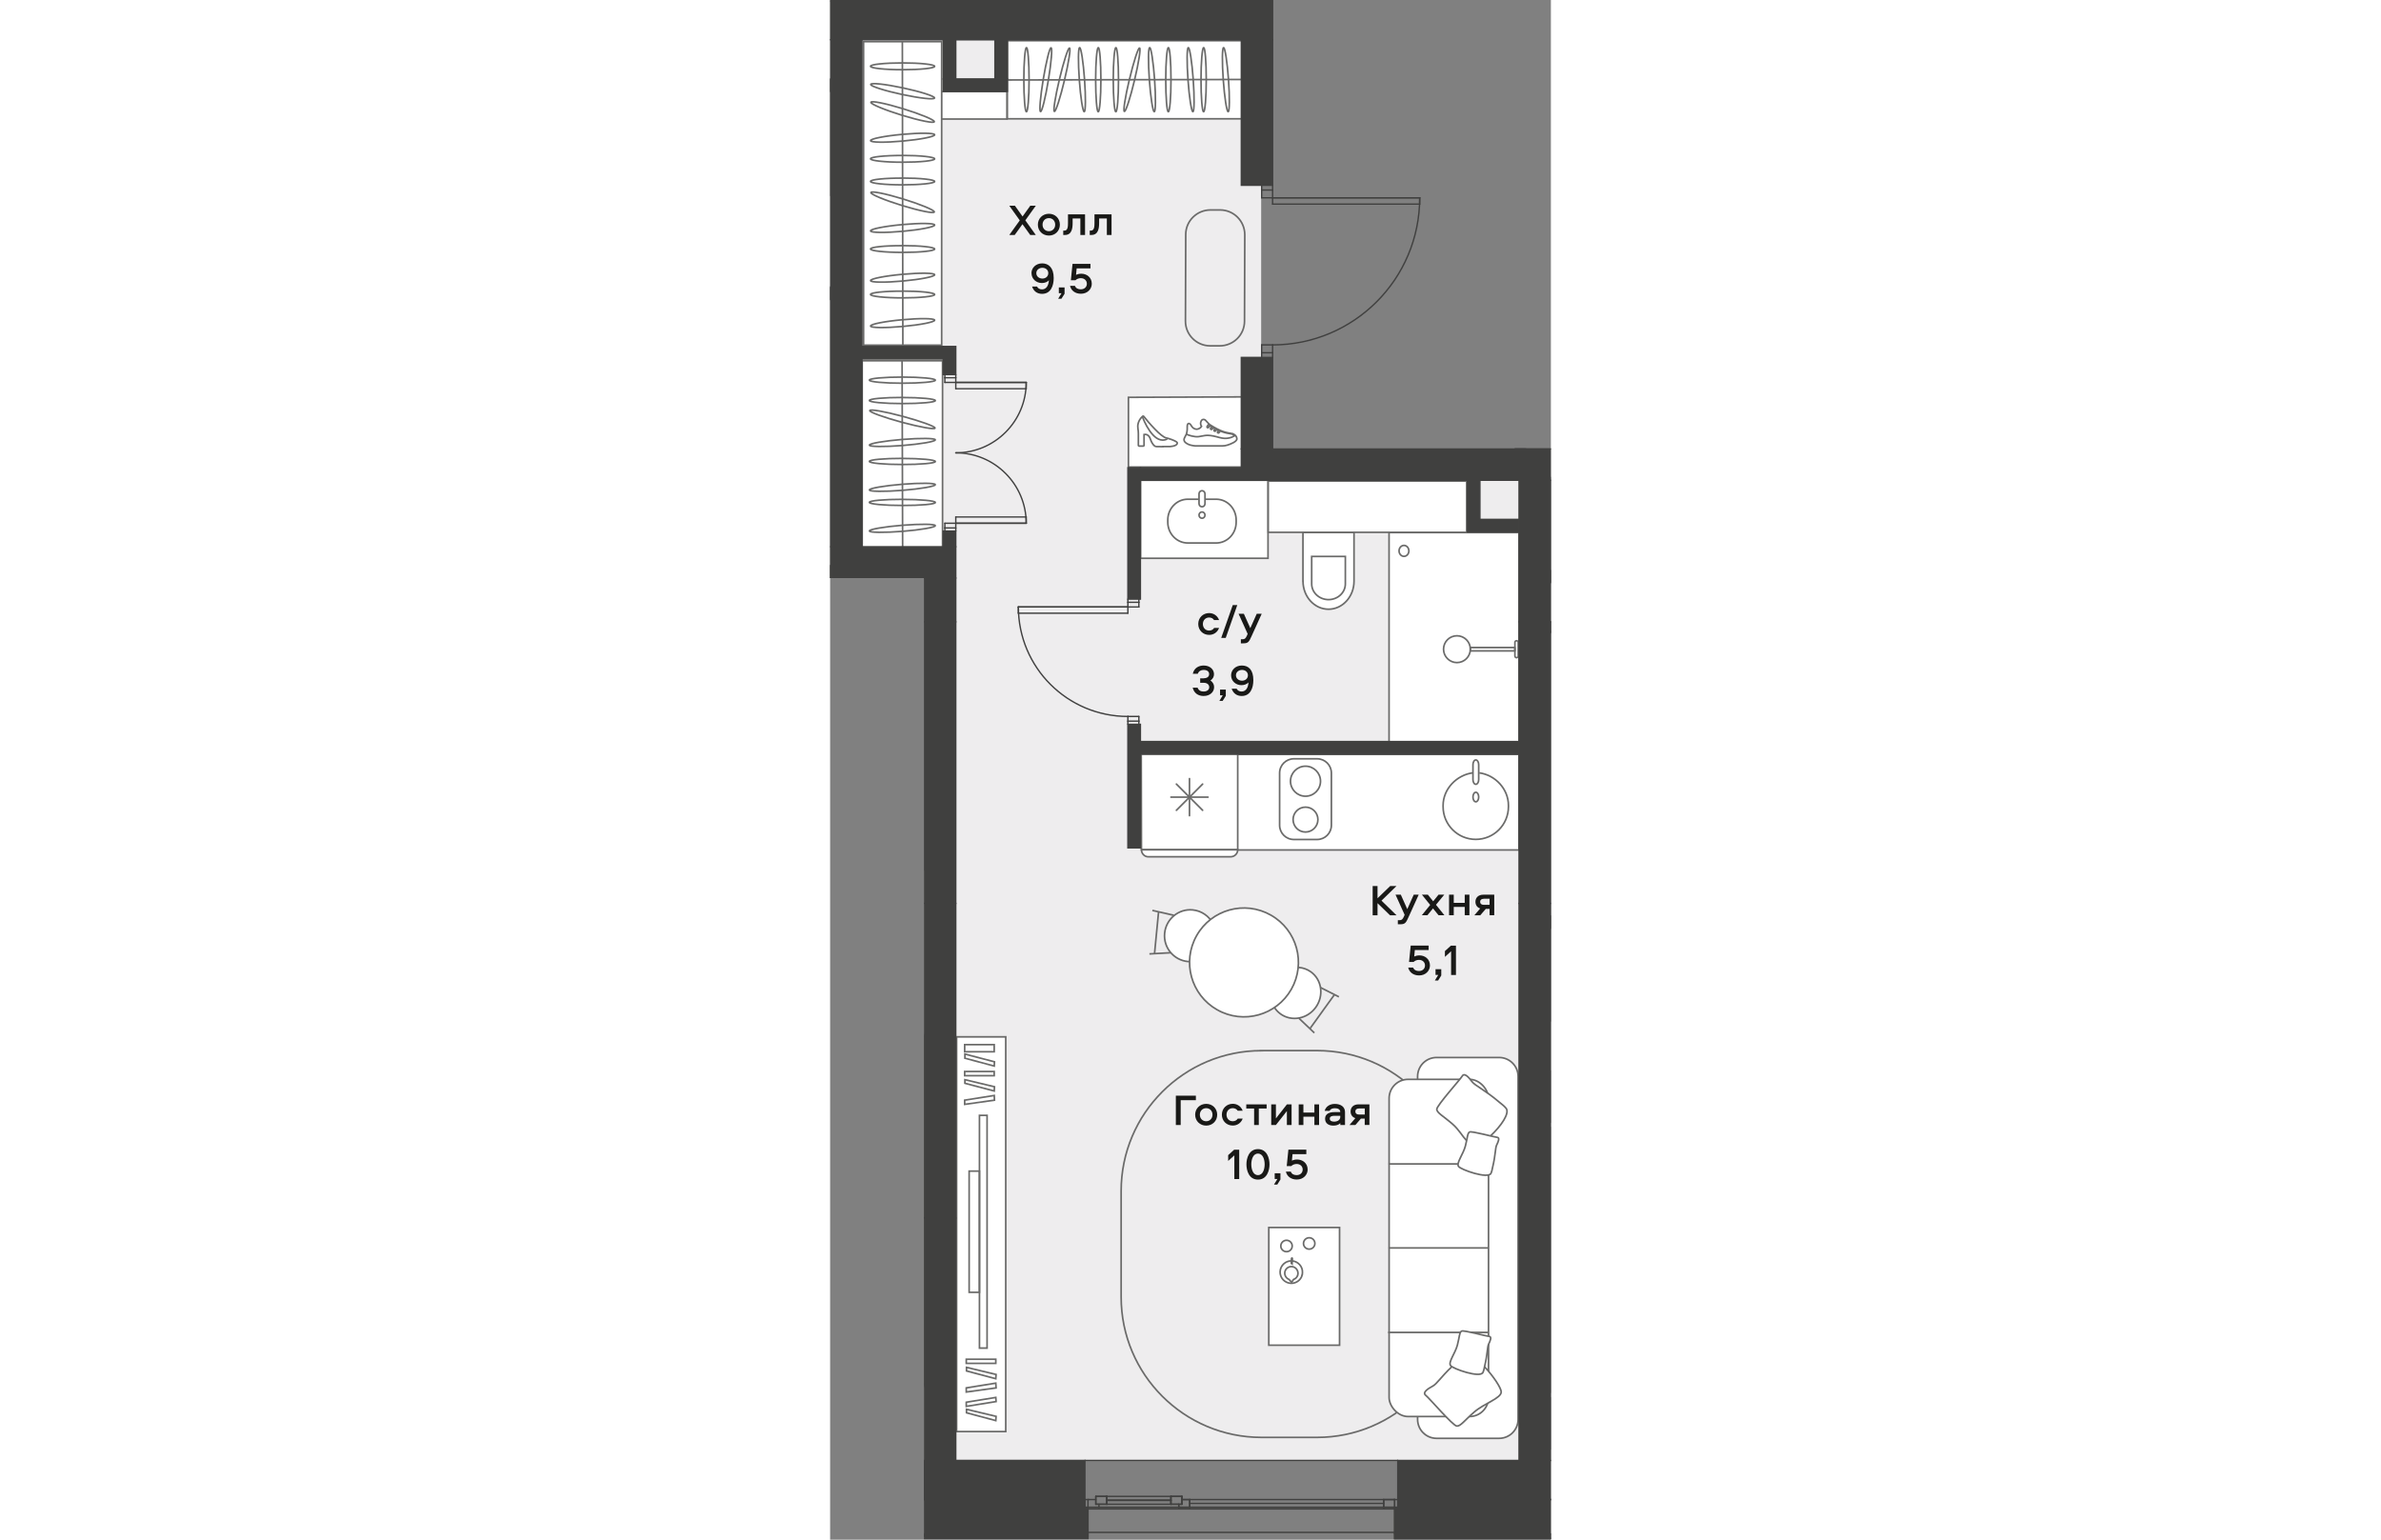 <?xml version="1.0" encoding="UTF-8"?><svg id="_Слой_1" xmlns="http://www.w3.org/2000/svg" xmlns:xlink="http://www.w3.org/1999/xlink" viewBox="0 0 130.59 278.96" width="883" height="571"><rect x="0" y="0" width="130.59" height="278.96" fill="#808080" stroke="none"/><defs><clipPath id="clippath"><polygon points="0 0 0 104.74 17.01 104.74 17.01 278.96 130.59 278.96 130.59 81.23 129.22 81.23 107.25 81.23 80.32 81.23 80.32 65.49 107.25 55.86 107.25 33.75 80.32 33.75 80.32 0 0 0" fill="none"/></clipPath><clipPath id="clippath-1"><polygon points="0 0 0 104.74 17.01 104.74 17.01 278.96 130.59 278.96 130.59 81.23 129.22 81.23 107.25 81.23 80.32 81.23 80.32 65.49 107.25 55.86 107.25 33.75 80.32 33.75 80.32 0 0 0" fill="none"/></clipPath><clipPath id="clippath-2"><polygon points="0 0 0 104.74 17.01 104.74 17.01 278.96 130.59 278.96 130.59 81.23 129.22 81.23 107.25 81.23 80.32 81.23 80.32 65.49 107.25 55.86 107.25 33.75 80.32 33.75 80.32 0 0 0" fill="none"/></clipPath><clipPath id="clippath-3"><polygon points="0 0 0 104.74 17.01 104.74 17.01 278.96 130.59 278.96 130.59 81.23 129.22 81.23 107.25 81.23 80.32 81.23 80.32 65.49 107.25 55.86 107.25 33.75 80.32 33.75 80.32 0 0 0" fill="none"/></clipPath><clipPath id="clippath-4"><polygon points="0 0 0 104.74 17.01 104.74 17.01 278.96 130.59 278.96 130.59 81.23 129.22 81.23 107.25 81.23 80.32 81.23 80.32 65.49 107.25 55.86 107.25 33.75 80.32 33.75 80.32 0 0 0" fill="none"/></clipPath><clipPath id="clippath-5"><polygon points="0 0 0 104.74 17.01 104.74 17.01 278.96 130.59 278.96 130.59 81.23 129.22 81.23 107.25 81.23 80.32 81.23 80.32 65.49 107.25 55.86 107.25 33.75 80.32 33.75 80.32 0 0 0" fill="none"/></clipPath><clipPath id="clippath-6"><polygon points="0 0 0 104.74 17.01 104.74 17.01 278.96 130.59 278.96 130.59 81.23 129.22 81.23 107.25 81.23 80.32 81.23 80.32 65.49 107.25 55.86 107.25 33.75 80.32 33.75 80.32 0 0 0" fill="none"/></clipPath><clipPath id="clippath-7"><polygon points="0 0 0 104.74 17.01 104.74 17.01 278.96 130.59 278.96 130.59 81.23 129.22 81.23 107.25 81.23 80.32 81.23 80.32 65.49 107.25 55.86 107.25 33.75 80.32 33.75 80.32 0 0 0" fill="none"/></clipPath><clipPath id="clippath-8"><polygon points="0 0 0 104.74 17.01 104.74 17.01 278.96 130.59 278.96 130.59 81.23 129.22 81.23 107.25 81.23 80.32 81.23 80.32 65.49 107.25 55.86 107.25 33.75 80.32 33.75 80.32 0 0 0" fill="none"/></clipPath><clipPath id="clippath-9"><polygon points="0 0 0 104.74 17.01 104.74 17.01 278.96 130.59 278.96 130.59 81.23 129.22 81.23 107.25 81.23 80.32 81.23 80.32 65.49 107.25 55.86 107.25 33.75 80.32 33.75 80.32 0 0 0" fill="none"/></clipPath><clipPath id="clippath-10"><polygon points="0 0 0 104.74 17.01 104.74 17.01 278.96 130.59 278.96 130.59 81.23 129.22 81.23 107.25 81.23 80.32 81.23 80.32 65.49 107.25 55.86 107.25 33.75 80.32 33.75 80.32 0 0 0" fill="none"/></clipPath><clipPath id="clippath-11"><polygon points="0 0 0 104.74 17.01 104.74 17.01 278.96 130.59 278.96 130.59 81.23 129.22 81.23 107.25 81.23 80.32 81.23 80.32 65.49 107.25 55.86 107.25 33.75 80.32 33.75 80.32 0 0 0" fill="none"/></clipPath><clipPath id="clippath-12"><polygon points="0 0 0 104.74 17.01 104.74 17.01 278.96 130.59 278.96 130.59 81.23 129.22 81.23 107.25 81.23 80.32 81.23 80.32 65.49 107.25 55.86 107.25 33.75 80.32 33.75 80.32 0 0 0" fill="none"/></clipPath><clipPath id="clippath-13"><polygon points="0 0 0 104.74 17.01 104.74 17.01 278.96 130.59 278.96 130.59 81.23 129.22 81.23 107.25 81.23 80.32 81.23 80.32 65.49 107.25 55.86 107.25 33.75 80.32 33.75 80.32 0 0 0" fill="none"/></clipPath><clipPath id="clippath-14"><polygon points="0 0 0 104.74 17.01 104.74 17.01 278.96 130.59 278.96 130.59 81.23 129.22 81.23 107.25 81.23 80.32 81.23 80.32 65.49 107.25 55.86 107.25 33.75 80.32 33.75 80.32 0 0 0" fill="none"/></clipPath><clipPath id="clippath-15"><polygon points="0 0 0 104.74 17.01 104.74 17.01 278.96 130.59 278.96 130.59 81.23 129.22 81.23 107.25 81.23 80.32 81.23 80.32 65.49 107.25 55.86 107.25 33.75 80.32 33.75 80.32 0 0 0" fill="none"/></clipPath><clipPath id="clippath-16"><polygon points="0 0 0 104.74 17.01 104.74 17.01 278.96 130.59 278.96 130.59 81.23 129.22 81.23 107.25 81.23 80.32 81.23 80.32 65.49 107.25 55.86 107.25 33.75 80.32 33.75 80.32 0 0 0" fill="none"/></clipPath><clipPath id="clippath-17"><polygon points="0 0 0 104.74 17.01 104.74 17.01 278.96 130.59 278.96 130.59 81.23 129.22 81.23 107.25 81.23 80.32 81.23 80.32 65.49 107.25 55.86 107.25 33.75 80.32 33.75 80.32 0 0 0" fill="none"/></clipPath><clipPath id="clippath-18"><polygon points="0 0 0 104.74 17.01 104.74 17.01 278.96 130.59 278.96 130.59 81.23 129.22 81.23 107.25 81.23 80.32 81.23 80.32 65.49 107.25 55.86 107.25 33.75 80.32 33.75 80.32 0 0 0" fill="none"/></clipPath><clipPath id="clippath-19"><polygon points="0 0 0 104.74 17.01 104.74 17.01 278.96 130.59 278.96 130.59 81.23 129.22 81.23 107.25 81.23 80.32 81.23 80.32 65.49 107.25 55.86 107.25 33.75 80.32 33.75 80.32 0 0 0" fill="none"/></clipPath><clipPath id="clippath-20"><polygon points="0 0 0 104.74 17.01 104.74 17.01 278.96 130.59 278.96 130.59 81.23 129.22 81.23 107.25 81.23 80.32 81.23 80.32 65.49 107.25 55.86 107.25 33.75 80.32 33.75 80.32 0 0 0" fill="none"/></clipPath><clipPath id="clippath-21"><polygon points="0 0 0 104.74 17.01 104.74 17.01 278.96 130.59 278.96 130.59 81.23 129.22 81.23 107.25 81.23 80.32 81.23 80.32 65.49 107.25 55.86 107.25 33.75 80.32 33.75 80.32 0 0 0" fill="none"/></clipPath><clipPath id="clippath-22"><polygon points="0 0 0 104.74 17.01 104.74 17.01 278.96 130.59 278.96 130.59 81.23 129.22 81.23 107.25 81.23 80.32 81.23 80.32 65.49 107.25 55.86 107.25 33.75 80.32 33.75 80.32 0 0 0" fill="none"/></clipPath><clipPath id="clippath-23"><polygon points="0 0 0 104.74 17.01 104.74 17.01 278.96 130.59 278.96 130.59 81.23 129.22 81.23 107.25 81.23 80.32 81.23 80.32 65.49 107.25 55.86 107.25 33.75 80.32 33.75 80.32 0 0 0" fill="none"/></clipPath><clipPath id="clippath-24"><polygon points="0 0 0 104.74 17.01 104.74 17.01 278.96 130.59 278.96 130.59 81.23 129.22 81.23 107.25 81.23 80.32 81.23 80.32 65.49 107.25 55.86 107.25 33.75 80.32 33.75 80.32 0 0 0" fill="none"/></clipPath><clipPath id="clippath-25"><polygon points="0 0 0 104.74 17.01 104.74 17.01 278.96 130.59 278.96 130.59 81.23 129.22 81.23 107.25 81.23 80.32 81.23 80.32 65.49 107.25 55.86 107.25 33.75 80.32 33.75 80.32 0 0 0" fill="none"/></clipPath><clipPath id="clippath-26"><polygon points="0 0 0 104.74 17.01 104.74 17.01 278.96 130.59 278.96 130.59 81.23 129.22 81.23 107.25 81.23 80.32 81.23 80.32 65.49 107.25 55.86 107.25 33.75 80.32 33.75 80.32 0 0 0" fill="none"/></clipPath><clipPath id="clippath-27"><polygon points="0 0 0 104.74 17.01 104.74 17.01 278.96 130.59 278.96 130.59 81.23 129.22 81.23 107.25 81.23 80.32 81.23 80.32 65.49 107.25 55.86 107.25 33.75 80.32 33.75 80.32 0 0 0" fill="none"/></clipPath><clipPath id="clippath-28"><polygon points="0 0 0 104.74 17.01 104.74 17.01 278.96 130.59 278.96 130.59 81.23 129.22 81.23 107.25 81.23 80.32 81.23 80.32 65.49 107.25 55.86 107.25 33.75 80.32 33.75 80.32 0 0 0" fill="none"/></clipPath></defs><polygon points="129.22 81.23 126.09 81.23 126.09 103.31 130.49 103.31 130.49 264.6 130.59 264.6 130.59 81.23 129.22 81.23" fill="#eeedee"/><polygon points="0 7.21 0 104.74 17.01 104.74 17.01 264.6 17.1 264.6 17.1 104.72 .12 104.72 .12 7.21 0 7.21" fill="#eeedee"/><polygon points="48.71 7.21 22.77 7.21 5.76 7.21 5.76 99.05 22.77 99.05 22.77 264.6 124.82 264.6 124.82 87.01 78.1 87.01 78.1 7.21 48.71 7.21" fill="#eeedee"/><g clip-path="url(#clippath)"><path d="M70.59,62.66h-1.75c-2.47-.01-4.47-2.02-4.46-4.49l.05-15.67c0-2.47,2.02-4.46,4.49-4.46h1.75c2.47.01,4.46,2.02,4.46,4.49l-.05,15.67c0,2.47-2.02,4.46-4.49,4.46Z" fill="none" stroke="#6a6a69" stroke-miterlimit="22.93" stroke-width=".3"/></g><rect x="101.28" y="96.49" width="23.56" height="37.93" fill="#fff"/><rect x="101.27" y="96.49" width="23.56" height="37.93" fill="none" stroke="#6a6a69" stroke-miterlimit="22.93" stroke-width=".3"/><g clip-path="url(#clippath-1)"><path d="M103.97,98.82c.49,0,.89.44.89.99s-.4.99-.89.99-.89-.44-.89-.99.4-.99.89-.99Z" fill="none" stroke="#6a6a69" stroke-linecap="round" stroke-linejoin="round" stroke-width=".3"/><path d="M113.57,115.19c1.34,0,2.43,1.09,2.43,2.43s-1.09,2.43-2.43,2.43-2.43-1.09-2.43-2.43,1.09-2.43,2.43-2.43Z" fill="none" stroke="#6a6a69" stroke-linecap="round" stroke-linejoin="round" stroke-width=".3"/></g><rect x="115.99" y="117.32" width="8.08" height=".61" fill="none" stroke="#6a6a69" stroke-linecap="round" stroke-linejoin="round" stroke-width=".3"/><g clip-path="url(#clippath-2)"><path d="M124.67,116.39v2.47c0,.17-.14.3-.3.3s-.3-.13-.3-.3v-2.47c0-.17.13-.3.3-.3s.3.14.3.3Z" fill="none" stroke="#6a6a69" stroke-linecap="round" stroke-linejoin="round" stroke-width=".3"/><rect x="-20.87" y="54.34" width="20.77" height="48.04" fill="none" stroke="#6a6a69" stroke-miterlimit="22.93" stroke-width=".3"/><rect x="130.66" y="114.44" width="20.77" height="51.36" fill="none" stroke="#6a6a69" stroke-miterlimit="22.93" stroke-width=".3"/><rect x="56.24" y="87.01" width="23.1" height="14.14" fill="#fff"/><rect x="56.24" y="87.01" width="23.1" height="14.14" fill="none" stroke="#6a6a69" stroke-miterlimit="22.93" stroke-width=".3"/><path d="M66.84,90.45h-2.04c-2,0-3.62,1.69-3.62,3.77v.38c0,2.09,1.62,3.78,3.62,3.78h5.15c2,0,3.62-1.68,3.62-3.77v-.38c0-2.09-1.62-3.78-3.62-3.78h-2.03" fill="none" stroke="#6a6a69" stroke-miterlimit="22.93" stroke-width=".3"/><path d="M67.92,91.25v-1.77c0-.31-.24-.57-.54-.57-.3,0-.54.25-.54.57v1.77c0,.31.24.57.54.57s.54-.25.54-.57Z" fill="none" stroke="#6a6a69" stroke-miterlimit="22.93" stroke-width=".3"/><path d="M67.38,93.9c.3,0,.54-.25.54-.57s-.24-.57-.54-.57-.54.25-.54.57c0,.31.24.57.54.57Z" fill="none" stroke="#6a6a69" stroke-miterlimit="22.93" stroke-width=".3"/><rect x="129.93" y="-9.93" width="10.66" height="41.71" fill="#fff"/><rect x="129.93" y="-9.93" width="10.66" height="41.71" fill="none" stroke="#6a6a69" stroke-miterlimit="22.93" stroke-width=".3"/><path d="M85.67,105.3v-8.84h9.25v8.84c0,2.8-2.07,5.08-4.62,5.08s-4.62-2.27-4.62-5.08" fill="#fff"/><path d="M85.67,105.3v-8.84h9.25v8.84c0,2.8-2.07,5.08-4.62,5.08s-4.62-2.27-4.62-5.08Z" fill="none" stroke="#6a6a69" stroke-miterlimit="22.93" stroke-width=".3"/><path d="M87.25,105.79v-4.97h6.1v4.97c0,1.58-1.37,2.85-3.05,2.85s-3.05-1.28-3.05-2.85Z" fill="none" stroke="#6a6a69" stroke-miterlimit="22.93" stroke-width=".3"/><rect x="79.38" y="87.16" width="35.95" height="9.29" fill="#fff"/><rect x="79.38" y="87.16" width="35.95" height="9.29" fill="none" stroke="#6a6a69" stroke-miterlimit="22.93" stroke-width=".3"/><rect x="20.13" y="16.59" width="11.92" height="4.98" fill="#fff"/><rect x="20.13" y="16.59" width="11.92" height="4.98" fill="none" stroke="#6a6a69" stroke-miterlimit="22.93" stroke-width=".3"/><rect x="-9.11" y="16.72" width="9.05" height="18.63" fill="none" stroke="#6a6a69" stroke-miterlimit="22.93" stroke-width=".3"/><rect x="-.34" y="104.74" width="17.31" height="52.87" fill="#fff"/><rect x="-.34" y="104.74" width="17.31" height="52.87" fill="none" stroke="#6a6a69" stroke-miterlimit="22.93" stroke-width=".3"/><polygon points="54.05 71.99 74.63 71.91 74.63 84.62 54.05 84.62 54.05 71.99" fill="#fff"/><polygon points="54.05 71.99 74.63 71.91 74.63 84.62 54.05 84.62 54.05 71.99" fill="none" stroke="#6a6a69" stroke-miterlimit="22.93" stroke-width=".3"/><path d="M60.3,80.93c-1.26,0-1.33-.03-1.37-.05-.26-.12-.51-.43-.74-.91-.07-.15-.13-.3-.18-.46-.05-.16-.34-.94-1.13-.79v1.98c0,.07-.06.12-.12.12h-.79c-.07,0-.12-.06-.12-.12v-2.13c0-.32-.03-.63-.08-.95-.07-.46-.06-1.36.86-2.21.05-.05.13-.04.17,0,0,0,0,0,0,0,.83,1.06,3.19,3.82,4.14,3.94.07,0,.52.14.94.29.9.33.98.51,1.01.58,0,0,0,.01,0,.02,0,.02.02.13-.07.25-.16.22-.55.35-1.16.41h-.01s-.64,0-1.28,0h-.07Z" fill="none" stroke="#6a6a69" stroke-miterlimit="22.93" stroke-width=".3"/><path d="M61.03,79.43c.03.06,0,.13-.06.16,0,0,0,0,0,0-.22.1-.46.15-.7.15-.25,0-.5-.06-.73-.16-.73-.32-1.45-1.1-2.14-2.32-.31-.56-.58-1.13-.81-1.73" fill="none" stroke="#6a6a69" stroke-miterlimit="22.93" stroke-width=".3"/><path d="M72.78,78.55c-.11-.02-.22-.04-.33-.06-.75-.13-1.68-.29-3.58-1.5-.08-.08-.16-.15-.26-.21l-.59-.63c-.11-.12-.27-.17-.43-.15-.15.02-.28.12-.35.26-.17.32-.15.7.05,1-.2.31-.54.5-.91.51-.38-.03-.72-.25-.9-.58-.16-.27-.34-.51-.55-.45-.23.06-.23.4-.23.7.02.41-.03.82-.15,1.21l-.36.72c-.12.23-.08.51.09.71.24.27.76.61,1.86.71h4.91c.32,0,.65-.05.95-.15.5-.16,1.7-.6,1.7-1.13,0-.27-.19-.81-.93-.95ZM68.57,76.9l-.26.35c-.05.07-.04.17.03.22.07.05.17.04.22-.03l.26-.34c.11.07.22.14.33.2l-.2.27c-.05.07-.04.17.03.22.07.05.17.04.22-.03l.22-.3c.12.07.23.13.34.19l-.18.24c-.05.07-.04.17.03.22.07.05.17.04.22-.03l.21-.28c.12.06.24.12.35.17l-.18.24c-.05.07-.04.17.03.22.07.05.17.04.22-.03,0,0,0,0,0,0l.23-.3c.54.22,1.11.38,1.68.46.11.02.22.04.32.06.24.03.45.16.58.36-.59.34-1.51.64-2.74.29-1.84-.53-2.43-.41-3.17-.26-.18.03-.36.07-.57.1-.76.11-1.87-.25-2.26-.45" fill="none" stroke="#6a6a69" stroke-miterlimit="22.93" stroke-width=".3"/><rect x="5.81" y="65.36" width="14.56" height="33.95" fill="#fff"/><rect x="5.81" y="65.36" width="14.56" height="33.95" fill="none" stroke="#6a6a69" stroke-miterlimit="22.93" stroke-width=".3"/><line x1="13.04" y1="65.38" x2="13.14" y2="99.31" fill="none" stroke="#6a6a69" stroke-miterlimit="22.93" stroke-width=".3"/><path d="M13.09,68.32c3.3,0,5.98.25,5.98.56s-2.68.55-5.98.55c-3.3,0-5.98-.25-5.98-.56s2.68-.55,5.98-.55Z" fill="none" stroke="#6a6a69" stroke-miterlimit="22.93" stroke-width=".3"/><path d="M13.09,83.06c3.3,0,5.98.25,5.98.56,0,.3-2.68.55-5.98.54-3.3,0-5.98-.25-5.98-.56s2.68-.55,5.98-.55Z" fill="none" stroke="#6a6a69" stroke-miterlimit="22.93" stroke-width=".3"/><path d="M13.08,79.62c3.3-.26,5.98-.23,5.98.07,0,.31-2.66.77-5.96,1.03-3.3.26-5.98.23-5.98-.07,0-.3,2.66-.76,5.96-1.03Z" fill="none" stroke="#6a6a69" stroke-miterlimit="22.93" stroke-width=".3"/><path d="M13.14,75.43c3.27.88,5.89,1.83,5.87,2.13-.02.3-2.69-.16-5.96-1.04-3.26-.88-5.89-1.83-5.87-2.13.02-.3,2.69.16,5.96,1.04Z" fill="none" stroke="#6a6a69" stroke-miterlimit="22.93" stroke-width=".3"/><path d="M13.09,72.02c3.3,0,5.98.25,5.98.56,0,.3-2.68.55-5.98.54-3.3,0-5.98-.25-5.98-.56s2.68-.55,5.98-.55Z" fill="none" stroke="#6a6a69" stroke-miterlimit="22.93" stroke-width=".3"/><path d="M13.08,87.74c3.3-.26,5.98-.23,5.98.07,0,.3-2.66.77-5.96,1.03-3.3.26-5.98.23-5.98-.07,0-.3,2.66-.76,5.96-1.03Z" fill="none" stroke="#6a6a69" stroke-miterlimit="22.93" stroke-width=".3"/><path d="M13.09,90.48c3.3,0,5.98.25,5.98.56s-2.68.55-5.98.54c-3.3,0-5.98-.25-5.98-.56s2.68-.55,5.98-.55Z" fill="none" stroke="#6a6a69" stroke-miterlimit="22.93" stroke-width=".3"/><path d="M13.08,95.17c3.3-.26,5.98-.23,5.98.07,0,.3-2.66.77-5.96,1.03-3.3.26-5.98.23-5.98-.07,0-.3,2.66-.76,5.96-1.03Z" fill="none" stroke="#6a6a69" stroke-miterlimit="22.93" stroke-width=".3"/><path d="M78.15,190.35h10.07c14.04,0,25.44,11.4,25.44,25.44v19.21c0,14.04-11.4,25.43-25.43,25.43h-10.07c-14.04,0-25.43-11.4-25.43-25.43v-19.21c0-14.04,11.4-25.43,25.43-25.43Z" fill="none" stroke="#6a6a69" stroke-miterlimit="22.93" stroke-width=".3"/><rect x="79.48" y="222.4" width="12.82" height="21.33" fill="#fff"/><rect x="79.48" y="222.4" width="12.82" height="21.33" fill="none" stroke="#6a6a69" stroke-miterlimit="22.93" stroke-width=".3"/><path d="M83.68,226.04c-.16.55-.73.86-1.28.7s-.86-.73-.7-1.28c.16-.54.73-.86,1.28-.7.55.16.86.73.7,1.28Z" fill="none" stroke="#6a6a69" stroke-miterlimit="22.93" stroke-width=".3"/><path d="M87.79,225.58c-.16.55-.73.86-1.28.7-.55-.16-.86-.73-.7-1.28.16-.54.73-.86,1.28-.7.55.16.86.73.7,1.28Z" fill="none" stroke="#6a6a69" stroke-miterlimit="22.93" stroke-width=".3"/><path d="M85.52,231.05c-.25.88-1.08,1.5-2.04,1.46-.54-.02-1.04-.26-1.41-.65-.37-.4-.56-.92-.54-1.46.05-1.12.99-1.99,2.11-1.95.54.02,1.04.26,1.41.66.37.4.56.92.53,1.46,0,.17-.03.33-.08.48Z" fill="none" stroke="#6a6a69" stroke-miterlimit="22.93" stroke-width=".3"/><path d="M84.72,231.03c-.1.36-.38.66-.76.79l-.3.45s-.03.03-.04.03c-.02,0-.04,0-.05-.02l-.42-.47c-.48-.19-.8-.67-.78-1.18.03-.66.59-1.18,1.26-1.15.65.03,1.16.6,1.14,1.28,0,.1-.02.19-.04.27ZM83.18,231.76h0s0,0,0,0Z" fill="none" stroke="#6a6a69" stroke-miterlimit="22.93" stroke-width=".3"/><path d="M83.63,228.91l.04-.93-.04.93Z" fill="none" stroke="#6a6a69" stroke-miterlimit="22.93" stroke-width=".3"/><path d="M83.69,228.93s-.03.05-.06.05c-.04,0-.06-.03-.06-.07l.04-.93s.03-.06.07-.06c.04,0,.06.03.06.07l-.04.93s0,.01,0,.02Z" fill="none" stroke="#6a6a69" stroke-miterlimit="22.93" stroke-width=".3"/><path d="M124.65,195.04v62.12c0,1.9-1.54,3.44-3.44,3.44h-11.33c-1.9,0-3.44-1.54-3.44-3.44v-62.12c0-1.9,1.54-3.44,3.44-3.44h11.33c1.9,0,3.44,1.54,3.44,3.44" fill="#fff"/><path d="M109.88,191.6h11.33c1.9,0,3.44,1.54,3.44,3.44v62.12c0,1.9-1.54,3.44-3.44,3.44h-11.33c-1.9,0-3.44-1.54-3.44-3.44v-62.12c0-1.9,1.54-3.44,3.44-3.44Z" fill="none" stroke="#6a6a69" stroke-miterlimit="22.93" stroke-width=".3"/><path d="M119.29,199v54.21c0,1.9-1.54,3.44-3.44,3.44h-11.13c-1.9,0-3.44-1.54-3.44-3.44v-54.21c0-1.9,1.54-3.44,3.44-3.44h11.13c1.9,0,3.44,1.54,3.44,3.44" fill="#fff"/><rect x="101.28" y="195.56" width="18.01" height="61.09" rx="3.44" ry="3.44" fill="none" stroke="#6a6a69" stroke-miterlimit="22.93" stroke-width=".3"/><polygon points="101.17 226.1 101.17 226.1 119.21 226.1 101.17 226.1" fill="none" stroke="#6a6a69" stroke-miterlimit="22.93" stroke-width=".3"/><polygon points="101.1 241.41 101.1 241.41 119.14 241.41 101.1 241.41" fill="none" stroke="#6a6a69" stroke-miterlimit="22.93" stroke-width=".3"/><polygon points="101.17 210.88 101.17 210.88 119.21 210.88 101.17 210.88" fill="none" stroke="#6a6a69" stroke-miterlimit="22.93" stroke-width=".3"/><path d="M118.58,247.65c1.67,1.77,3.01,3.88,3.01,4.54,0,1.15-3.04,2.06-4.86,3.62-1.81,1.56-2.51,2.64-3.21,2.56-.7-.08-5.05-5.14-5.59-5.55-.7-.52.4-1.22,1.28-1.7.72-.39,1.46-1.62,3.44-3.51" fill="#fff"/><path d="M118.58,247.65c1.67,1.77,3.01,3.88,3.01,4.54,0,1.15-3.04,2.06-4.86,3.62-1.81,1.56-2.51,2.64-3.21,2.56-.7-.08-5.05-5.14-5.59-5.55-.7-.52.4-1.22,1.28-1.7.72-.39,1.46-1.62,3.44-3.51" fill="none" stroke="#6a6a69" stroke-miterlimit="22.93" stroke-width=".3"/><path d="M115.32,206.67c-.82-.89-1.41-2.01-2.54-3-1.73-1.51-2.85-2.03-2.86-2.7-.01-.67,4.27-5.42,4.59-5.98.41-.72,1.22.22,1.79.99.53.72,2.36,1.51,4.91,3.69.43.37.86.64,1.26,1.13.72.9-.93,3.24-2.82,5.01" fill="#fff"/><path d="M115.32,206.67c-.82-.89-1.41-2.01-2.54-3-1.73-1.51-2.85-2.03-2.86-2.7-.01-.67,4.27-5.42,4.59-5.98.41-.72,1.22.22,1.79.99.53.72,2.36,1.51,4.91,3.69.43.37.86.64,1.26,1.13.72.9-.93,3.24-2.82,5.01" fill="none" stroke="#6a6a69" stroke-miterlimit="22.93" stroke-width=".3"/><path d="M112.4,247.39c-.42-.62.86-2.2,1.25-3.69.39-1.49.36-2.32.76-2.53.4-.21,4.54.94,4.97.96.56.03.23.8-.06,1.38-.27.53-.2,1.87-.74,4.06-.09.37-.12.71-.3,1.09-.49,1.07-5.46-.65-5.88-1.26" fill="#fff"/><path d="M112.4,247.39c-.42-.62.86-2.2,1.25-3.69.39-1.49.36-2.32.76-2.53.4-.21,4.54.94,4.97.96.56.03.23.8-.06,1.38-.27.53-.2,1.87-.74,4.06-.09.37-.12.71-.3,1.09-.49,1.07-5.46-.65-5.88-1.26Z" fill="none" stroke="#6a6a69" stroke-miterlimit="22.93" stroke-width=".3"/><path d="M113.85,211.32c-.42-.61.86-2.2,1.25-3.69.39-1.49.36-2.32.76-2.53.4-.21,4.54.94,4.97.96.56.03.23.8-.06,1.38-.27.54-.2,1.87-.74,4.06-.09.37-.12.71-.3,1.09-.49,1.07-5.46-.65-5.88-1.26" fill="#fff"/><path d="M113.85,211.32c-.42-.61.86-2.2,1.25-3.69.39-1.49.36-2.32.76-2.53.4-.21,4.54.94,4.97.96.56.03.23.8-.06,1.38-.27.54-.2,1.87-.74,4.06-.09.37-.12.71-.3,1.09-.49,1.07-5.46-.65-5.88-1.26Z" fill="none" stroke="#6a6a69" stroke-miterlimit="22.93" stroke-width=".3"/><path d="M-29.46,183.55h10.07c14.04,0,25.44,11.4,25.44,25.44v19.21c0,14.04-11.4,25.44-25.44,25.44h-10.07c-14.04,0-25.44-11.4-25.44-25.44v-19.2c0-14.04,11.4-25.44,25.44-25.44Z" fill="none" stroke="#6a6a69" stroke-miterlimit="22.93" stroke-width=".3"/><path d="M17.05,188.24v62.12c0,1.9-1.54,3.44-3.44,3.44H2.28c-1.9,0-3.44-1.54-3.44-3.44v-62.12c0-1.9,1.54-3.44,3.44-3.44h11.33c1.9,0,3.44,1.54,3.44,3.44" fill="#fff"/><path d="M2.28,184.81h11.33c1.9,0,3.44,1.54,3.44,3.44v62.12c0,1.9-1.54,3.44-3.44,3.44H2.28c-1.9,0-3.44-1.54-3.44-3.44v-62.12c0-1.9,1.54-3.44,3.44-3.44Z" fill="none" stroke="#6a6a69" stroke-miterlimit="22.93" stroke-width=".3"/><path d="M11.69,192.2v54.21c0,1.9-1.54,3.44-3.44,3.44H-2.89c-1.9,0-3.44-1.54-3.44-3.44v-54.21c0-1.9,1.54-3.44,3.44-3.44h11.13c1.9,0,3.44,1.54,3.44,3.44" fill="#fff"/><path d="M-2.89,188.76h11.14c1.9,0,3.44,1.54,3.44,3.44v54.21c0,1.9-1.54,3.44-3.44,3.44H-2.89c-1.9,0-3.44-1.54-3.44-3.44v-54.21c0-1.9,1.54-3.44,3.44-3.44Z" fill="none" stroke="#6a6a69" stroke-miterlimit="22.93" stroke-width=".3"/><polygon points="-6.44 219.3 -6.44 219.3 11.61 219.3 -6.44 219.3" fill="none" stroke="#6a6a69" stroke-miterlimit="22.93" stroke-width=".3"/><polygon points="-6.51 234.62 -6.51 234.62 11.54 234.62 -6.51 234.62" fill="none" stroke="#6a6a69" stroke-miterlimit="22.93" stroke-width=".3"/><polygon points="-6.44 204.08 -6.44 204.08 11.61 204.08 -6.44 204.08" fill="none" stroke="#6a6a69" stroke-miterlimit="22.93" stroke-width=".3"/><path d="M10.98,240.85c1.67,1.77,3.02,3.88,3.02,4.54,0,1.15-3.04,2.06-4.86,3.62-1.81,1.56-2.51,2.64-3.21,2.56-.7-.08-5.06-5.14-5.59-5.55-.7-.52.4-1.22,1.28-1.7.72-.39,1.47-1.62,3.44-3.51" fill="#fff"/><path d="M10.98,240.85c1.67,1.77,3.02,3.88,3.02,4.54,0,1.15-3.04,2.06-4.86,3.62-1.81,1.56-2.51,2.64-3.21,2.56-.7-.08-5.06-5.14-5.59-5.55-.7-.52.4-1.22,1.28-1.7.72-.39,1.47-1.62,3.44-3.51" fill="none" stroke="#6a6a69" stroke-miterlimit="22.93" stroke-width=".3"/><path d="M7.71,199.87c-.82-.89-1.41-2.01-2.54-3-1.73-1.51-2.85-2.03-2.86-2.7-.01-.67,4.27-5.42,4.59-5.98.41-.72,1.22.22,1.79.99.53.72,2.36,1.51,4.91,3.69.43.37.86.64,1.25,1.13.72.9-.93,3.24-2.82,5.01" fill="#fff"/><path d="M7.71,199.87c-.82-.89-1.41-2.01-2.54-3-1.73-1.51-2.85-2.03-2.86-2.7-.01-.67,4.27-5.42,4.59-5.98.41-.72,1.22.22,1.79.99.53.72,2.36,1.51,4.91,3.69.43.37.86.64,1.25,1.13.72.9-.93,3.24-2.82,5.01" fill="none" stroke="#6a6a69" stroke-miterlimit="22.93" stroke-width=".3"/><path d="M4.8,240.59c-.42-.62.86-2.2,1.24-3.69.39-1.49.36-2.32.76-2.53.4-.21,4.54.94,4.97.96.56.03.23.8-.06,1.38-.27.53-.2,1.87-.74,4.06-.09.37-.12.71-.3,1.09-.49,1.07-5.46-.64-5.88-1.26" fill="#fff"/><path d="M4.8,240.59c-.42-.62.86-2.2,1.24-3.69.39-1.49.36-2.32.76-2.53.4-.21,4.54.94,4.97.96.56.03.23.8-.06,1.38-.27.53-.2,1.87-.74,4.06-.09.37-.12.71-.3,1.09-.49,1.07-5.46-.64-5.88-1.26Z" fill="none" stroke="#6a6a69" stroke-miterlimit="22.93" stroke-width=".3"/><path d="M6.25,204.52c-.42-.62.86-2.2,1.25-3.69.39-1.49.36-2.32.76-2.53.4-.21,4.54.94,4.97.96.56.03.23.8-.06,1.38-.27.54-.2,1.87-.74,4.06-.09.37-.12.71-.3,1.09-.49,1.07-5.46-.65-5.88-1.26" fill="#fff"/><path d="M6.25,204.52c-.42-.62.86-2.2,1.25-3.69.39-1.49.36-2.32.76-2.53.4-.21,4.54.94,4.97.96.56.03.23.8-.06,1.38-.27.54-.2,1.87-.74,4.06-.09.37-.12.71-.3,1.09-.49,1.07-5.46-.65-5.88-1.26Z" fill="none" stroke="#6a6a69" stroke-miterlimit="22.93" stroke-width=".3"/><rect x="22.92" y="187.86" width="8.9" height="71.51" fill="#fff"/><rect x="22.92" y="187.86" width="8.9" height="71.51" fill="none" stroke="#6a6a69" stroke-miterlimit="22.93" stroke-width=".3"/><rect x="27.06" y="202.08" width="1.38" height="42.17" fill="none" stroke="#6a6a69" stroke-miterlimit="22.93" stroke-width=".3"/><rect x="25.19" y="212.18" width="1.87" height="21.97" fill="none" stroke="#6a6a69" stroke-miterlimit="22.93" stroke-width=".3"/><polygon points="24.71 255.97 24.71 255.34 30.07 256.62 30.02 257.39 24.71 255.97" fill="none" stroke="#6a6a69" stroke-miterlimit="22.93" stroke-width=".3"/><polygon points="30.02 253.19 24.67 254.06 24.67 254.81 30.07 253.94 30.02 253.19" fill="none" stroke="#6a6a69" stroke-miterlimit="22.93" stroke-width=".3"/><rect x="24.67" y="246.27" width="5.35" height=".75" fill="none" stroke="#6a6a69" stroke-miterlimit="22.93" stroke-width=".3"/><polygon points="24.71 248.39 24.71 247.74 30.07 249.03 30.02 249.8 24.71 248.39" fill="none" stroke="#6a6a69" stroke-miterlimit="22.93" stroke-width=".3"/><polygon points="30.02 250.6 24.67 251.46 24.67 252.21 30.07 251.46 30.02 250.6" fill="none" stroke="#6a6a69" stroke-miterlimit="22.93" stroke-width=".3"/><rect x="24.38" y="194.14" width="5.35" height=".75" fill="none" stroke="#6a6a69" stroke-miterlimit="22.93" stroke-width=".3"/><polygon points="24.42 196.27 24.42 195.62 29.78 196.9 29.74 197.67 24.42 196.27" fill="none" stroke="#6a6a69" stroke-miterlimit="22.93" stroke-width=".3"/><polygon points="29.74 198.48 24.38 199.33 24.38 200.09 29.78 199.33 29.74 198.48" fill="none" stroke="#6a6a69" stroke-miterlimit="22.93" stroke-width=".3"/><rect x="24.38" y="189.27" width="5.35" height="1.29" fill="none" stroke="#6a6a69" stroke-miterlimit="22.93" stroke-width=".3"/><polygon points="24.42 191.73 24.42 190.98 29.78 192.38 29.74 193.15 24.42 191.73" fill="none" stroke="#6a6a69" stroke-miterlimit="22.93" stroke-width=".3"/><rect x="56.47" y="136.69" width="68.35" height="17.31" fill="#fff"/><rect x="56.47" y="136.69" width="68.35" height="17.31" fill="none" stroke="#6a6a69" stroke-miterlimit="22.93" stroke-width=".3"/><polygon points="56.41 153.95 73.85 153.95 73.85 136.64 56.37 136.64 56.41 153.95" fill="#fff"/><polygon points="56.41 153.95 73.85 153.95 73.85 136.64 56.37 136.64 56.41 153.95" fill="none" stroke="#6a6a69" stroke-linecap="round" stroke-miterlimit="22.93" stroke-width=".3"/><path d="M57.68,155.23h14.9c.7,0,1.27-.57,1.27-1.27h0s-17.44,0-17.44,0h0c0,.71.57,1.28,1.27,1.28" fill="#fff"/><path d="M57.68,155.23h14.9c.7,0,1.27-.57,1.27-1.27h0s-17.44,0-17.44,0h0c0,.71.57,1.28,1.27,1.28Z" fill="none" stroke="#6a6a69" stroke-linecap="round" stroke-miterlimit="22.93" stroke-width=".3"/><line x1="65.11" y1="141.07" x2="65.11" y2="147.79" fill="none" stroke="#6a6a69" stroke-linecap="round" stroke-miterlimit="22.93" stroke-width=".3"/><line x1="68.47" y1="144.43" x2="61.75" y2="144.43" fill="none" stroke="#6a6a69" stroke-linecap="round" stroke-miterlimit="22.93" stroke-width=".3"/><line x1="67.49" y1="146.81" x2="62.74" y2="142.06" fill="none" stroke="#6a6a69" stroke-linecap="round" stroke-miterlimit="22.93" stroke-width=".3"/><line x1="62.74" y1="146.81" x2="67.49" y2="142.06" fill="none" stroke="#6a6a69" stroke-linecap="round" stroke-miterlimit="22.93" stroke-width=".3"/><path d="M117.62,140.03c2.89.39,5.28,2.91,5.28,5.91v.22c0,3.27-2.65,5.92-5.92,5.92h0c-3.27,0-5.92-2.65-5.92-5.92v-.22c0-3,2.46-5.52,5.35-5.91" fill="#fff"/><path d="M117.62,140.03c2.89.39,5.28,2.91,5.28,5.91v.22c0,3.27-2.65,5.92-5.92,5.92h0c-3.27,0-5.92-2.65-5.92-5.92v-.22c0-3,2.46-5.52,5.35-5.91" fill="none" stroke="#6a6a69" stroke-miterlimit="22.93" stroke-width=".3"/><path d="M116.47,141.24v-2.69c0-.48.23-.86.52-.86s.52.39.52.86v2.69c0,.48-.23.86-.52.86s-.52-.38-.52-.86" fill="#fff"/><path d="M116.47,141.24v-2.69c0-.48.23-.86.52-.86s.52.39.52.86v2.69c0,.48-.23.86-.52.86s-.52-.38-.52-.86Z" fill="none" stroke="#6a6a69" stroke-miterlimit="22.93" stroke-width=".3"/><path d="M116.99,145.27c-.29,0-.52-.39-.52-.86s.23-.86.52-.86.52.38.52.86-.23.86-.52.86" fill="#fff"/><path d="M116.99,145.27c-.29,0-.52-.39-.52-.86s.23-.86.52-.86.52.38.52.86-.23.86-.52.86Z" fill="none" stroke="#6a6a69" stroke-miterlimit="22.93" stroke-width=".3"/><rect x="130.62" y="168.42" width="57.67" height="16.52" fill="none" stroke="#6a6a69" stroke-miterlimit="22.93" stroke-width=".3"/><rect x="130.68" y="204.31" width="3.16" height="47.93" fill="none" stroke="#6a6a69" stroke-miterlimit="22.93" stroke-width=".3"/><rect x="130.68" y="253.3" width="9.57" height="9.21" fill="none" stroke="#6a6a69" stroke-miterlimit="22.93" stroke-width=".3"/><rect x="130.68" y="194.09" width="9.57" height="9.21" fill="none" stroke="#6a6a69" stroke-miterlimit="22.93" stroke-width=".3"/><rect x="32.11" y="7.37" width="42.69" height="14.15" fill="#fff"/><rect x="32.11" y="7.37" width="42.69" height="14.15" fill="none" stroke="#6a6a69" stroke-miterlimit="22.93" stroke-width=".3"/><line x1="32.11" y1="14.49" x2="74.8" y2="14.4" fill="none" stroke="#6a6a69" stroke-miterlimit="22.93" stroke-width=".3"/><path d="M35.1,14.44c0-3.21.22-5.81.48-5.81.26,0,.47,2.6.47,5.81,0,3.21-.22,5.81-.48,5.81s-.47-2.6-.47-5.81Z" fill="none" stroke="#6a6a69" stroke-miterlimit="22.93" stroke-width=".3"/><path d="M48.11,14.44c0-3.21.22-5.81.48-5.81.26,0,.47,2.6.47,5.81,0,3.21-.22,5.81-.48,5.81s-.47-2.6-.47-5.81Z" fill="none" stroke="#6a6a69" stroke-miterlimit="22.93" stroke-width=".3"/><path d="M45.15,14.45c-.23-3.21-.2-5.81.06-5.82.26,0,.66,2.59.89,5.79.23,3.2.2,5.81-.06,5.82-.26,0-.66-2.59-.89-5.79Z" fill="none" stroke="#6a6a69" stroke-miterlimit="22.93" stroke-width=".3"/><path d="M41.54,14.4c.75-3.17,1.58-5.73,1.83-5.7.26.02-.14,2.62-.9,5.79-.75,3.17-1.58,5.73-1.83,5.7-.26-.02.14-2.62.9-5.79Z" fill="none" stroke="#6a6a69" stroke-miterlimit="22.93" stroke-width=".3"/><path d="M38.61,14.41c.53-3.19,1.16-5.77,1.42-5.75.26.02.05,2.62-.48,5.81-.52,3.19-1.16,5.76-1.42,5.75-.26-.02-.05-2.62.48-5.81Z" fill="none" stroke="#6a6a69" stroke-miterlimit="22.93" stroke-width=".3"/><path d="M60.81,14.44c0-3.21.22-5.81.48-5.81.26,0,.47,2.6.47,5.81,0,3.21-.22,5.81-.48,5.81s-.47-2.6-.47-5.81Z" fill="none" stroke="#6a6a69" stroke-miterlimit="22.93" stroke-width=".3"/><path d="M57.84,14.45c-.23-3.21-.2-5.81.06-5.82.26,0,.66,2.59.89,5.79.23,3.2.2,5.81-.06,5.82-.26,0-.66-2.59-.89-5.79Z" fill="none" stroke="#6a6a69" stroke-miterlimit="22.93" stroke-width=".3"/><path d="M54.23,14.4c.75-3.17,1.58-5.73,1.83-5.7.26.02-.14,2.62-.9,5.79-.75,3.17-1.58,5.73-1.84,5.7-.26-.02.14-2.62.9-5.79Z" fill="none" stroke="#6a6a69" stroke-miterlimit="22.93" stroke-width=".3"/><path d="M51.3,14.44c0-3.21.22-5.81.48-5.81.26,0,.47,2.6.47,5.81,0,3.21-.22,5.81-.48,5.81s-.47-2.6-.47-5.81Z" fill="none" stroke="#6a6a69" stroke-miterlimit="22.93" stroke-width=".3"/><path d="M64.84,14.45c-.23-3.21-.2-5.81.06-5.82.26,0,.66,2.59.89,5.79.23,3.2.2,5.81-.06,5.82-.26,0-.66-2.59-.89-5.79Z" fill="none" stroke="#6a6a69" stroke-miterlimit="22.93" stroke-width=".3"/><path d="M67.2,14.44c0-3.21.22-5.81.48-5.81.26,0,.47,2.6.47,5.81,0,3.21-.22,5.81-.48,5.81s-.47-2.6-.47-5.81Z" fill="none" stroke="#6a6a69" stroke-miterlimit="22.93" stroke-width=".3"/><path d="M71.23,14.45c-.23-3.21-.2-5.81.06-5.82.26,0,.66,2.59.89,5.79.23,3.2.2,5.81-.06,5.82-.26,0-.66-2.59-.89-5.79Z" fill="none" stroke="#6a6a69" stroke-miterlimit="22.93" stroke-width=".3"/><rect x="6.06" y="7.55" width="14.15" height="54.98" fill="#fff"/><rect x="6.06" y="7.55" width="14.15" height="54.98" fill="none" stroke="#6a6a69" stroke-miterlimit="22.93" stroke-width=".3"/><line x1="13.09" y1="7.55" x2="13.18" y2="62.52" fill="none" stroke="#6a6a69" stroke-miterlimit="22.93" stroke-width=".3"/><path d="M13.13,11.4c3.21,0,5.81.28,5.81.62,0,.34-2.6.61-5.81.61-3.21,0-5.81-.28-5.81-.62s2.6-.61,5.81-.61Z" fill="none" stroke="#6a6a69" stroke-miterlimit="22.93" stroke-width=".3"/><path d="M13.13,28.16c3.21,0,5.81.28,5.81.62,0,.34-2.6.61-5.81.61-3.21,0-5.81-.28-5.81-.62s2.6-.61,5.81-.6Z" fill="none" stroke="#6a6a69" stroke-miterlimit="22.93" stroke-width=".3"/><path d="M13.12,24.34c3.2-.29,5.81-.26,5.82.08,0,.34-2.59.85-5.79,1.14s-5.81.26-5.82-.08c0-.34,2.58-.85,5.79-1.14Z" fill="none" stroke="#6a6a69" stroke-miterlimit="22.93" stroke-width=".3"/><path d="M13.18,19.69c3.17.97,5.73,2.03,5.7,2.36-.02.33-2.62-.18-5.79-1.15-3.17-.97-5.73-2.03-5.7-2.36.02-.33,2.62.18,5.79,1.15Z" fill="none" stroke="#6a6a69" stroke-miterlimit="22.93" stroke-width=".3"/><path d="M13.17,15.92c3.19.68,5.77,1.5,5.75,1.83-.02.34-2.62.06-5.81-.62-3.19-.68-5.77-1.5-5.75-1.83.02-.34,2.62-.06,5.81.62Z" fill="none" stroke="#6a6a69" stroke-miterlimit="22.93" stroke-width=".3"/><path d="M13.13,44.5c3.21,0,5.81.28,5.81.62,0,.34-2.6.61-5.81.61-3.21,0-5.81-.28-5.81-.62s2.6-.61,5.81-.6Z" fill="none" stroke="#6a6a69" stroke-miterlimit="22.93" stroke-width=".3"/><path d="M13.12,40.69c3.2-.29,5.81-.26,5.82.08,0,.34-2.59.85-5.79,1.14-3.2.29-5.81.26-5.82-.08,0-.34,2.58-.85,5.79-1.14Z" fill="none" stroke="#6a6a69" stroke-miterlimit="22.93" stroke-width=".3"/><path d="M13.18,36.04c3.17.97,5.73,2.03,5.7,2.36-.02.33-2.62-.18-5.79-1.15-3.17-.97-5.73-2.03-5.7-2.36.02-.33,2.62.18,5.79,1.15Z" fill="none" stroke="#6a6a69" stroke-miterlimit="22.93" stroke-width=".3"/><path d="M13.13,32.26c3.21,0,5.81.28,5.81.62,0,.34-2.6.61-5.81.61-3.21,0-5.81-.28-5.81-.62s2.6-.61,5.81-.6Z" fill="none" stroke="#6a6a69" stroke-miterlimit="22.93" stroke-width=".3"/><path d="M13.12,49.7c3.2-.29,5.81-.26,5.82.08,0,.34-2.59.85-5.79,1.14s-5.81.26-5.82-.08c0-.34,2.58-.85,5.79-1.14Z" fill="none" stroke="#6a6a69" stroke-miterlimit="22.93" stroke-width=".3"/><path d="M13.13,52.74c3.21,0,5.81.28,5.81.62,0,.34-2.6.61-5.81.61-3.21,0-5.81-.28-5.81-.62s2.6-.61,5.81-.6Z" fill="none" stroke="#6a6a69" stroke-miterlimit="22.93" stroke-width=".3"/><path d="M13.12,57.93c3.2-.29,5.81-.26,5.82.08,0,.34-2.59.85-5.79,1.14-3.2.29-5.81.26-5.82-.08,0-.34,2.58-.85,5.79-1.14Z" fill="none" stroke="#6a6a69" stroke-miterlimit="22.93" stroke-width=".3"/><line x1="57.85" y1="172.83" x2="61.71" y2="172.62" fill="#fff"/><line x1="57.85" y1="172.83" x2="61.71" y2="172.62" fill="none" stroke="#6a6a69" stroke-miterlimit="22.93" stroke-width=".3"/><line x1="62.29" y1="165.84" x2="58.39" y2="164.95" fill="#fff"/><line x1="62.29" y1="165.84" x2="58.39" y2="164.95" fill="none" stroke="#6a6a69" stroke-miterlimit="22.93" stroke-width=".3"/><line x1="58.78" y1="172.75" x2="59.51" y2="165.23" fill="#fff"/><line x1="58.78" y1="172.75" x2="59.51" y2="165.23" fill="none" stroke="#6a6a69" stroke-miterlimit="22.93" stroke-width=".3"/><line x1="92.18" y1="180.61" x2="88.86" y2="178.93" fill="#fff"/><line x1="92.18" y1="180.61" x2="88.86" y2="178.93" fill="none" stroke="#6a6a69" stroke-miterlimit="22.93" stroke-width=".3"/><line x1="84.94" y1="184.49" x2="87.73" y2="187.14" fill="#fff"/><line x1="84.94" y1="184.49" x2="87.73" y2="187.14" fill="none" stroke="#6a6a69" stroke-miterlimit="22.93" stroke-width=".3"/><line x1="91.36" y1="180.23" x2="86.95" y2="186.35" fill="#fff"/><line x1="91.36" y1="180.23" x2="86.95" y2="186.35" fill="none" stroke="#6a6a69" stroke-miterlimit="22.93" stroke-width=".3"/><path d="M79.83,180.64l2.81-4.94c1.44-.66,3.13-.57,4.46.38,2.01,1.45,2.4,4.32.89,6.43-1.52,2.11-4.37,2.64-6.38,1.2-1.03-.74-1.63-1.87-1.77-3.07" fill="#fff"/><path d="M79.83,180.64l2.81-4.94c1.44-.66,3.13-.57,4.46.38,2.01,1.45,2.4,4.32.89,6.43-1.52,2.11-4.37,2.64-6.38,1.2-1.03-.74-1.63-1.87-1.77-3.07Z" fill="none" stroke="#6a6a69" stroke-miterlimit="22.93" stroke-width=".3"/><path d="M65.48,174.22c-.22.01-.45.01-.68-.01-2.56-.25-4.44-2.54-4.19-5.12s2.53-4.48,5.09-4.23c1.62.16,2.97,1.14,3.68,2.49l-3.9,6.88Z" fill="#fff"/><path d="M65.48,174.22c-.22.01-.45.01-.68-.01-2.56-.25-4.44-2.54-4.19-5.12s2.53-4.48,5.09-4.23c1.62.16,2.97,1.14,3.68,2.49l-3.9,6.88Z" fill="none" stroke="#6a6a69" stroke-miterlimit="22.93" stroke-width=".3"/><path d="M70.12,182.95c4.74,2.69,10.76,1.02,13.44-3.71,2.69-4.74,1.03-10.76-3.71-13.44-4.74-2.69-10.76-1.03-13.44,3.71-2.69,4.74-1.02,10.76,3.71,13.44" fill="#fff"/><path d="M70.12,182.95c4.74,2.69,10.76,1.02,13.44-3.71,2.69-4.74,1.03-10.76-3.71-13.44-4.74-2.69-10.76-1.03-13.44,3.71-2.69,4.74-1.02,10.76,3.71,13.44Z" fill="none" stroke="#6a6a69" stroke-miterlimit="22.93" stroke-width=".3"/><path d="M3.8,145.04h8.75c1.43,0,2.58-1.16,2.58-2.58v-9.46c0-1.43-1.16-2.58-2.58-2.58H3.8c-1.43,0-2.58,1.16-2.58,2.58v9.46c0,1.43,1.16,2.58,2.58,2.58" fill="#fff"/><rect x="1.22" y="130.41" width="13.92" height="14.63" rx="2.58" ry="2.58" fill="none" stroke="#6a6a69" stroke-miterlimit="22.93" stroke-width=".3"/><path d="M5.8,137.19c1.5,0,2.72-1.22,2.72-2.72s-1.22-2.72-2.72-2.72-2.72,1.22-2.72,2.72,1.22,2.72,2.72,2.72" fill="#fff"/><path d="M5.8,137.19c1.5,0,2.72-1.22,2.72-2.72s-1.22-2.72-2.72-2.72-2.72,1.22-2.72,2.72,1.22,2.72,2.72,2.72Z" fill="none" stroke="#6a6a69" stroke-miterlimit="22.93" stroke-width=".3"/><path d="M5.41,143.68c1.24,0,2.26-1.01,2.26-2.26s-1.01-2.25-2.26-2.25-2.25,1.01-2.25,2.25,1.01,2.26,2.25,2.26" fill="#fff"/><path d="M5.41,143.68c1.24,0,2.26-1.01,2.26-2.26s-1.01-2.25-2.26-2.25-2.25,1.01-2.25,2.25,1.01,2.26,2.25,2.26Z" fill="none" stroke="#6a6a69" stroke-miterlimit="22.93" stroke-width=".3"/><path d="M11.46,135.57c.82,0,1.49-.67,1.49-1.49s-.67-1.49-1.49-1.49-1.49.67-1.49,1.49.67,1.49,1.49,1.49" fill="#fff"/><path d="M11.46,135.57c.82,0,1.49-.67,1.49-1.49s-.67-1.49-1.49-1.49-1.49.67-1.49,1.49.67,1.49,1.49,1.49Z" fill="none" stroke="#6a6a69" stroke-miterlimit="22.93" stroke-width=".3"/><path d="M11.46,143.5c1.14,0,2.07-.93,2.07-2.07s-.93-2.07-2.07-2.07-2.07.93-2.07,2.07.93,2.07,2.07,2.07" fill="#fff"/><circle cx="11.46" cy="141.43" r="2.07" fill="none" stroke="#6a6a69" stroke-miterlimit="22.93" stroke-width=".3"/><path d="M88.24,152.11h-4.22c-1.43,0-2.58-1.16-2.58-2.58v-9.46c0-1.43,1.16-2.58,2.58-2.58h4.22c1.43,0,2.58,1.16,2.58,2.58v9.46c0,1.43-1.16,2.58-2.58,2.58" fill="#fff"/><path d="M84.02,137.48h4.22c1.43,0,2.58,1.16,2.58,2.58v9.46c0,1.43-1.16,2.58-2.58,2.58h-4.22c-1.43,0-2.58-1.16-2.58-2.58v-9.46c0-1.43,1.16-2.58,2.58-2.58Z" fill="none" stroke="#6a6a69" stroke-miterlimit="22.93" stroke-width=".3"/><path d="M86.13,144.26c-1.5,0-2.72-1.22-2.72-2.72s1.22-2.72,2.72-2.72,2.72,1.22,2.72,2.72-1.22,2.72-2.72,2.72" fill="#fff"/><path d="M86.13,144.26c-1.5,0-2.72-1.22-2.72-2.72s1.22-2.72,2.72-2.72,2.72,1.22,2.72,2.72-1.22,2.72-2.72,2.72Z" fill="none" stroke="#6a6a69" stroke-miterlimit="22.93" stroke-width=".3"/><path d="M86.13,150.75c-1.25,0-2.25-1.01-2.25-2.26s1.01-2.25,2.25-2.25,2.25,1.01,2.25,2.25-1.01,2.26-2.25,2.26" fill="#fff"/><path d="M86.13,150.75c-1.25,0-2.25-1.01-2.25-2.26s1.01-2.25,2.25-2.25,2.25,1.01,2.25,2.25-1.01,2.26-2.25,2.26Z" fill="none" stroke="#6a6a69" stroke-miterlimit="22.93" stroke-width=".3"/><rect x="130.6" y="86.54" width="59.99" height="16.52" fill="none" stroke="#6a6a69" stroke-miterlimit="22.93" stroke-width=".3"/><rect x="-14.41" y="35.43" width="14.27" height="16.42" fill="none" stroke="#6a6a69" stroke-miterlimit="22.93" stroke-width=".3"/></g><line x1="78.19" y1="33.58" x2="78.19" y2="34.43" fill="none" stroke="#40403f" stroke-linecap="round" stroke-linejoin="round" stroke-width=".25"/><line x1="80.17" y1="34.43" x2="80.17" y2="33.58" fill="none" stroke="#40403f" stroke-linecap="round" stroke-linejoin="round" stroke-width=".25"/><line x1="80.17" y1="64.76" x2="80.17" y2="63.91" fill="none" stroke="#40403f" stroke-linecap="round" stroke-linejoin="round" stroke-width=".25"/><line x1="78.19" y1="63.91" x2="78.19" y2="64.76" fill="none" stroke="#40403f" stroke-linecap="round" stroke-linejoin="round" stroke-width=".25"/><line x1="80.17" y1="63.91" x2="80.17" y2="62.49" fill="none" stroke="#40403f" stroke-linecap="round" stroke-linejoin="round" stroke-width=".25"/><line x1="80.17" y1="62.49" x2="78.19" y2="62.49" fill="none" stroke="#40403f" stroke-linecap="round" stroke-linejoin="round" stroke-width=".25"/><line x1="78.19" y1="62.49" x2="78.19" y2="63.91" fill="none" stroke="#40403f" stroke-linecap="round" stroke-linejoin="round" stroke-width=".25"/><line x1="78.19" y1="63.91" x2="80.17" y2="63.91" fill="none" stroke="#40403f" stroke-linecap="round" stroke-linejoin="round" stroke-width=".25"/><line x1="80.17" y1="34.43" x2="78.19" y2="34.43" fill="none" stroke="#40403f" stroke-linecap="round" stroke-linejoin="round" stroke-width=".25"/><line x1="78.19" y1="34.43" x2="78.19" y2="35.84" fill="none" stroke="#40403f" stroke-linecap="round" stroke-linejoin="round" stroke-width=".25"/><line x1="78.19" y1="35.84" x2="80.17" y2="35.84" fill="none" stroke="#40403f" stroke-linecap="round" stroke-linejoin="round" stroke-width=".25"/><line x1="80.17" y1="35.84" x2="80.17" y2="34.43" fill="none" stroke="#40403f" stroke-linecap="round" stroke-linejoin="round" stroke-width=".25"/><line x1="55.94" y1="130.66" x2="55.94" y2="131.23" fill="none" stroke="#40403f" stroke-linecap="round" stroke-linejoin="round" stroke-width=".25"/><line x1="53.95" y1="131.23" x2="53.95" y2="130.66" fill="none" stroke="#40403f" stroke-linecap="round" stroke-linejoin="round" stroke-width=".25"/><line x1="53.95" y1="109.12" x2="53.95" y2="108.55" fill="none" stroke="#40403f" stroke-linecap="round" stroke-linejoin="round" stroke-width=".25"/><line x1="55.94" y1="108.55" x2="55.94" y2="109.12" fill="none" stroke="#40403f" stroke-linecap="round" stroke-linejoin="round" stroke-width=".25"/><line x1="53.95" y1="109.97" x2="53.95" y2="109.12" fill="none" stroke="#40403f" stroke-linecap="round" stroke-linejoin="round" stroke-width=".25"/><line x1="55.94" y1="109.97" x2="53.95" y2="109.97" fill="none" stroke="#40403f" stroke-linecap="round" stroke-linejoin="round" stroke-width=".25"/><line x1="55.94" y1="109.12" x2="55.94" y2="109.97" fill="none" stroke="#40403f" stroke-linecap="round" stroke-linejoin="round" stroke-width=".25"/><line x1="53.95" y1="109.12" x2="55.94" y2="109.12" fill="none" stroke="#40403f" stroke-linecap="round" stroke-linejoin="round" stroke-width=".25"/><line x1="55.94" y1="130.66" x2="53.95" y2="130.66" fill="none" stroke="#40403f" stroke-linecap="round" stroke-linejoin="round" stroke-width=".25"/><line x1="55.94" y1="129.81" x2="55.94" y2="130.66" fill="none" stroke="#40403f" stroke-linecap="round" stroke-linejoin="round" stroke-width=".25"/><line x1="53.95" y1="129.81" x2="55.94" y2="129.81" fill="none" stroke="#40403f" stroke-linecap="round" stroke-linejoin="round" stroke-width=".25"/><line x1="53.95" y1="130.66" x2="53.95" y2="129.81" fill="none" stroke="#40403f" stroke-linecap="round" stroke-linejoin="round" stroke-width=".25"/><line x1="20.79" y1="68.44" x2="20.79" y2="67.87" fill="none" stroke="#40403f" stroke-linecap="round" stroke-linejoin="round" stroke-width=".25"/><line x1="22.77" y1="67.87" x2="22.77" y2="68.44" fill="none" stroke="#40403f" stroke-linecap="round" stroke-linejoin="round" stroke-width=".25"/><line x1="22.77" y1="95.65" x2="22.77" y2="96.22" fill="none" stroke="#40403f" stroke-linecap="round" stroke-linejoin="round" stroke-width=".25"/><line x1="20.79" y1="96.22" x2="20.79" y2="95.65" fill="none" stroke="#40403f" stroke-linecap="round" stroke-linejoin="round" stroke-width=".25"/><line x1="20.79" y1="68.44" x2="22.77" y2="68.44" fill="none" stroke="#40403f" stroke-linecap="round" stroke-linejoin="round" stroke-width=".25"/><line x1="20.79" y1="69.29" x2="20.79" y2="68.44" fill="none" stroke="#40403f" stroke-linecap="round" stroke-linejoin="round" stroke-width=".25"/><line x1="22.77" y1="69.29" x2="20.79" y2="69.29" fill="none" stroke="#40403f" stroke-linecap="round" stroke-linejoin="round" stroke-width=".25"/><line x1="22.77" y1="68.44" x2="22.77" y2="69.29" fill="none" stroke="#40403f" stroke-linecap="round" stroke-linejoin="round" stroke-width=".25"/><line x1="22.77" y1="94.8" x2="22.77" y2="95.65" fill="none" stroke="#40403f" stroke-linecap="round" stroke-linejoin="round" stroke-width=".25"/><line x1="20.79" y1="94.8" x2="22.77" y2="94.8" fill="none" stroke="#40403f" stroke-linecap="round" stroke-linejoin="round" stroke-width=".25"/><line x1="20.79" y1="95.65" x2="20.79" y2="94.8" fill="none" stroke="#40403f" stroke-linecap="round" stroke-linejoin="round" stroke-width=".25"/><line x1="22.77" y1="95.65" x2="20.79" y2="95.65" fill="none" stroke="#40403f" stroke-linecap="round" stroke-linejoin="round" stroke-width=".25"/><g clip-path="url(#clippath-3)"><path d="M124.11,51.01c-14.72,0-26.65,11.93-26.65,26.65" fill="none" stroke="#40403f" stroke-linecap="round" stroke-linejoin="round" stroke-width=".25"/><path d="M80.17,62.49c14.72,0,26.65-11.93,26.65-26.65" fill="none" stroke="#40403f" stroke-linecap="round" stroke-linejoin="round" stroke-width=".25"/><path d="M34.11,109.97c0,10.96,8.88,19.84,19.84,19.84" fill="none" stroke="#40403f" stroke-linecap="round" stroke-linejoin="round" stroke-width=".25"/><path d="M22.77,82.05c7.05,0,12.76-5.71,12.76-12.76" fill="none" stroke="#40403f" stroke-linecap="round" stroke-linejoin="round" stroke-width=".25"/><path d="M35.53,94.8c0-7.04-5.71-12.76-12.76-12.76" fill="none" stroke="#40403f" stroke-linecap="round" stroke-linejoin="round" stroke-width=".25"/></g><line x1="80.17" y1="35.84" x2="106.82" y2="35.84" fill="none" stroke="#40403f" stroke-linecap="round" stroke-linejoin="round" stroke-width=".25"/><line x1="106.82" y1="35.84" x2="106.82" y2="36.98" fill="none" stroke="#40403f" stroke-linecap="round" stroke-linejoin="round" stroke-width=".25"/><line x1="80.17" y1="35.84" x2="106.82" y2="35.84" fill="none" stroke="#40403f" stroke-linecap="round" stroke-linejoin="round" stroke-width=".25"/><line x1="80.17" y1="36.98" x2="80.17" y2="35.84" fill="none" stroke="#40403f" stroke-linecap="round" stroke-linejoin="round" stroke-width=".25"/><line x1="106.82" y1="36.98" x2="80.17" y2="36.98" fill="none" stroke="#40403f" stroke-linecap="round" stroke-linejoin="round" stroke-width=".25"/><line x1="53.95" y1="109.97" x2="34.11" y2="109.97" fill="none" stroke="#40403f" stroke-linecap="round" stroke-linejoin="round" stroke-width=".25"/><line x1="34.11" y1="111.1" x2="53.95" y2="111.1" fill="none" stroke="#40403f" stroke-linecap="round" stroke-linejoin="round" stroke-width=".25"/><line x1="53.95" y1="111.1" x2="53.95" y2="109.97" fill="none" stroke="#40403f" stroke-linecap="round" stroke-linejoin="round" stroke-width=".25"/><line x1="53.95" y1="109.97" x2="34.11" y2="109.97" fill="none" stroke="#40403f" stroke-linecap="round" stroke-linejoin="round" stroke-width=".25"/><line x1="34.11" y1="109.97" x2="34.11" y2="111.1" fill="none" stroke="#40403f" stroke-linecap="round" stroke-linejoin="round" stroke-width=".25"/><line x1="22.77" y1="69.29" x2="35.53" y2="69.29" fill="none" stroke="#40403f" stroke-linecap="round" stroke-linejoin="round" stroke-width=".25"/><line x1="35.53" y1="69.29" x2="35.53" y2="70.43" fill="none" stroke="#40403f" stroke-linecap="round" stroke-linejoin="round" stroke-width=".25"/><line x1="22.77" y1="69.29" x2="35.53" y2="69.29" fill="none" stroke="#40403f" stroke-linecap="round" stroke-linejoin="round" stroke-width=".25"/><line x1="22.77" y1="70.43" x2="22.77" y2="69.29" fill="none" stroke="#40403f" stroke-linecap="round" stroke-linejoin="round" stroke-width=".25"/><line x1="35.53" y1="70.43" x2="22.77" y2="70.43" fill="none" stroke="#40403f" stroke-linecap="round" stroke-linejoin="round" stroke-width=".25"/><line x1="22.77" y1="94.8" x2="35.53" y2="94.8" fill="none" stroke="#40403f" stroke-linecap="round" stroke-linejoin="round" stroke-width=".25"/><line x1="35.53" y1="93.67" x2="22.77" y2="93.67" fill="none" stroke="#40403f" stroke-linecap="round" stroke-linejoin="round" stroke-width=".25"/><line x1="22.77" y1="93.67" x2="22.77" y2="94.8" fill="none" stroke="#40403f" stroke-linecap="round" stroke-linejoin="round" stroke-width=".25"/><line x1="22.77" y1="94.8" x2="35.53" y2="94.8" fill="none" stroke="#40403f" stroke-linecap="round" stroke-linejoin="round" stroke-width=".25"/><line x1="35.53" y1="94.8" x2="35.53" y2="93.67" fill="none" stroke="#40403f" stroke-linecap="round" stroke-linejoin="round" stroke-width=".25"/><rect x="115.46" y="87.01" width="2.27" height="7.09" fill="#40403f"/><rect x="115.46" y="87.01" width="2.27" height="7.09" fill="none" stroke="#40403f" stroke-miterlimit="10" stroke-width=".25"/><rect x="53.95" y="131.23" width="2.27" height="22.39" fill="#40403f"/><rect x="53.95" y="131.23" width="2.27" height="22.39" fill="none" stroke="#40403f" stroke-miterlimit="10" stroke-width=".25"/><rect x="53.95" y="84.74" width="2.27" height="23.81" fill="#40403f"/><rect x="53.95" y="84.74" width="2.27" height="23.81" fill="none" stroke="#40403f" stroke-miterlimit="10" stroke-width=".25"/><rect x="130.49" y="103.31" width=".1" height="2.27" fill="#40403f"/><g clip-path="url(#clippath-4)"><rect x="130.49" y="103.31" width="57.97" height="2.27" fill="none" stroke="#40403f" stroke-miterlimit="10" stroke-width=".25"/></g><rect x="130.49" y="165.95" width=".1" height="2.27" fill="#40403f"/><g clip-path="url(#clippath-5)"><rect x="130.49" y="165.95" width="57.97" height="2.27" fill="none" stroke="#40403f" stroke-miterlimit="10" stroke-width=".25"/></g><rect x="56.22" y="134.35" width="68.6" height="2.27" fill="#40403f"/><rect x="56.22" y="134.35" width="68.6" height="2.27" fill="none" stroke="#40403f" stroke-miterlimit="10" stroke-width=".25"/><rect x="115.46" y="94.1" width="9.35" height="2.27" fill="#40403f"/><rect x="115.47" y="94.1" width="9.35" height="2.27" fill="none" stroke="#40403f" stroke-miterlimit="10" stroke-width=".25"/><rect x="56.22" y="84.74" width="18.28" height="2.27" fill="#40403f"/><rect x="56.22" y="84.74" width="18.28" height="2.27" fill="none" stroke="#40403f" stroke-miterlimit="10" stroke-width=".25"/><rect x="130.49" y="112.66" width=".1" height="1.98" fill="#40403f"/><g clip-path="url(#clippath-6)"><polygon points="137.58 112.66 130.49 112.66 130.49 114.65 139.7 114.65 139.7 112.38 137.58 112.38 137.58 112.66" fill="none" stroke="#40403f" stroke-miterlimit="10" stroke-width=".25"/></g><rect x="29.86" y="7.21" width="2.27" height="7.09" fill="#40403f"/><rect x="29.86" y="7.21" width="2.27" height="7.09" fill="none" stroke="#40403f" stroke-miterlimit="10" stroke-width=".25"/><rect x="20.5" y="14.3" width="11.62" height="2.27" fill="#40403f"/><rect x="20.5" y="14.3" width="11.62" height="2.27" fill="none" stroke="#40403f" stroke-miterlimit="10" stroke-width=".25"/><rect y="14.3" width=".09" height="2.27" fill="#40403f"/><g clip-path="url(#clippath-7)"><rect x="-9.26" y="14.3" width="9.35" height="2.27" fill="none" stroke="#40403f" stroke-miterlimit="10" stroke-width=".25"/></g><rect y="102.46" width=".09" height="2.27" fill="#40403f"/><g clip-path="url(#clippath-8)"><rect x="-62.13" y="102.46" width="62.22" height="2.27" fill="none" stroke="#40403f" stroke-miterlimit="10" stroke-width=".25"/></g><rect y="52" width=".09" height="2.27" fill="#40403f"/><g clip-path="url(#clippath-9)"><rect x="-62.13" y="52" width="62.22" height="2.27" fill="none" stroke="#40403f" stroke-miterlimit="10" stroke-width=".25"/></g><rect x="20.5" y="96.22" width="2.27" height="2.84" fill="#40403f"/><rect x="20.5" y="96.22" width="2.27" height="2.84" fill="none" stroke="#40403f" stroke-miterlimit="10" stroke-width=".25"/><rect x="20.5" y="62.77" width="2.27" height="5.1" fill="#40403f"/><rect x="20.5" y="62.77" width="2.27" height="5.1" fill="none" stroke="#40403f" stroke-miterlimit="10" stroke-width=".25"/><rect x="5.76" y="62.77" width="14.74" height="2.27" fill="#40403f"/><rect x="5.76" y="62.77" width="14.74" height="2.27" fill="none" stroke="#40403f" stroke-miterlimit="10" stroke-width=".25"/><rect x="20.5" y="7.21" width="2.27" height="7.09" fill="#40403f"/><rect x="20.5" y="7.21" width="2.27" height="7.09" fill="none" stroke="#40403f" stroke-miterlimit="10" stroke-width=".25"/><rect x="124.82" y="163.69" width="5.67" height="100.91" fill="#40403f"/><rect x="124.82" y="163.69" width="5.67" height="100.91" fill="none" stroke="#40403f" stroke-miterlimit="10" stroke-width=".25"/><rect x="74.5" y="81.34" width="55.98" height="5.67" fill="#40403f"/><g clip-path="url(#clippath-10)"><rect x="74.5" y="81.34" width="55.98" height="5.67" fill="none" stroke="#40403f" stroke-miterlimit="10" stroke-width=".25"/></g><rect x="74.5" y="64.76" width="5.67" height="16.58" fill="#40403f"/><rect x="74.5" y="64.76" width="5.67" height="16.58" fill="none" stroke="#40403f" stroke-miterlimit="10" stroke-width=".25"/><rect x="74.5" y="7.21" width="5.67" height="26.36" fill="#40403f"/><rect x="74.5" y="7.21" width="5.67" height="26.36" fill="none" stroke="#40403f" stroke-miterlimit="10" stroke-width=".25"/><rect x=".1" y="7.21" width="5.67" height="91.84" fill="#40403f"/><g clip-path="url(#clippath-11)"><rect x=".1" y="7.21" width="5.67" height="91.84" fill="none" stroke="#40403f" stroke-miterlimit="10" stroke-width=".25"/></g><rect x=".09" y="99.06" width="22.68" height="5.67" fill="#40403f"/><g clip-path="url(#clippath-12)"><rect x=".09" y="99.06" width="22.68" height="5.67" fill="none" stroke="#40403f" stroke-miterlimit="10" stroke-width=".25"/></g><rect x="17.1" y="163.69" width="5.67" height="56.98" fill="#40403f"/><g clip-path="url(#clippath-13)"><rect x="17.1" y="163.69" width="5.67" height="56.98" fill="none" stroke="#40403f" stroke-miterlimit="10" stroke-width=".25"/></g><polygon points="102.85 271.69 102.85 273.1 102.28 273.1 102.28 278.77 130.59 278.77 130.59 271.69 102.85 271.69" fill="#40403f"/><g clip-path="url(#clippath-14)"><polygon points="102.28 278.77 144.52 278.77 144.52 273.1 143.95 273.1 143.95 271.69 102.85 271.69 102.85 273.1 102.28 273.1 102.28 278.77" fill="none" stroke="#40403f" stroke-miterlimit="10" stroke-width=".25"/></g><polygon points="17.01 271.69 17.01 278.35 46.73 278.35 46.73 273.1 46.16 273.1 46.16 271.69 17.01 271.69" fill="#40403f"/><g clip-path="url(#clippath-15)"><polygon points="5.06 273.1 4.49 273.1 4.49 278.35 46.72 278.35 46.72 273.1 46.16 273.1 46.16 271.69 5.06 271.69 5.06 273.1" fill="none" stroke="#40403f" stroke-miterlimit="10" stroke-width=".25"/></g><rect x="102.29" y="277.92" width="28.31" height=".85" fill="#40403f"/><g clip-path="url(#clippath-16)"><rect x="102.28" y="277.92" width="42.24" height=".85" fill="none" stroke="#40403f" stroke-miterlimit="10" stroke-width=".25"/></g><rect x="17.01" y="277.92" width="29.72" height=".85" fill="#40403f"/><g clip-path="url(#clippath-17)"><rect x="4.49" y="277.92" width="42.24" height=".85" fill="none" stroke="#40403f" stroke-miterlimit="10" stroke-width=".25"/></g><rect x="22.77" y="264.6" width="23.39" height="7.09" fill="#40403f"/><rect x="22.77" y="264.6" width="23.39" height="7.09" fill="none" stroke="#40403f" stroke-miterlimit="10" stroke-width=".25"/><rect x="17.01" y="264.6" width=".09" height="7.09" fill="#40403f"/><g clip-path="url(#clippath-18)"><rect x="5.06" y="264.6" width="12.05" height="7.09" fill="none" stroke="#40403f" stroke-miterlimit="10" stroke-width=".25"/></g><rect x="17.1" y="104.73" width="5.67" height="7.94" fill="#40403f"/><g clip-path="url(#clippath-19)"><rect x="17.1" y="104.73" width="5.67" height="7.94" fill="none" stroke="#40403f" stroke-miterlimit="10" stroke-width=".25"/></g><polygon points="129.22 81.23 124.11 81.23 124.11 81.34 130.49 81.34 130.49 81.23 129.22 81.23" fill="#40403f"/><g clip-path="url(#clippath-20)"><rect x="124.11" y="79.92" width="6.38" height="1.42" fill="none" stroke="#40403f" stroke-miterlimit="10" stroke-width=".25"/></g><rect x="124.82" y="87.01" width="5.67" height="25.65" fill="#40403f"/><rect x="124.82" y="87.01" width="5.67" height="25.65" fill="none" stroke="#40403f" stroke-miterlimit="10" stroke-width=".25"/><rect x="124.82" y="112.66" width="5.67" height="51.02" fill="#40403f"/><rect x="124.82" y="112.66" width="5.67" height="51.02" fill="none" stroke="#40403f" stroke-miterlimit="10" stroke-width=".25"/><rect x="17.1" y="220.66" width="5.67" height="51.02" fill="#40403f"/><g clip-path="url(#clippath-21)"><rect x="17.1" y="220.66" width="5.67" height="51.02" fill="none" stroke="#40403f" stroke-miterlimit="10" stroke-width=".25"/></g><rect x="17.1" y="112.66" width="5.67" height="51.02" fill="#40403f"/><g clip-path="url(#clippath-22)"><rect x="17.1" y="112.66" width="5.67" height="51.02" fill="none" stroke="#40403f" stroke-miterlimit="10" stroke-width=".25"/></g><rect x="102.85" y="264.6" width="27.74" height="7.09" fill="#40403f"/><g clip-path="url(#clippath-23)"><rect x="102.85" y="264.6" width="41.1" height="7.09" fill="none" stroke="#40403f" stroke-miterlimit="10" stroke-width=".25"/></g><rect x="74.5" y="0" width="5.67" height="7.21" fill="#40403f"/><g clip-path="url(#clippath-24)"><rect x="74.5" y="-13.2" width="5.67" height="20.41" fill="none" stroke="#40403f" stroke-miterlimit="10" stroke-width=".25"/></g><rect y=".13" width="74.5" height="7.09" fill="#40403f"/><g clip-path="url(#clippath-25)"><rect x="-101.24" y=".13" width="175.75" height="7.09" fill="none" stroke="#40403f" stroke-miterlimit="10" stroke-width=".25"/></g><line x1="102.28" y1="273.39" x2="102.28" y2="277.64" fill="none" stroke="#40403f" stroke-linecap="round" stroke-linejoin="round" stroke-width=".25"/><line x1="46.72" y1="277.64" x2="46.72" y2="273.39" fill="none" stroke="#40403f" stroke-linecap="round" stroke-linejoin="round" stroke-width=".25"/><line x1="46.72" y1="277.64" x2="102.28" y2="277.64" fill="none" stroke="#40403f" stroke-linecap="round" stroke-linejoin="round" stroke-width=".25"/><g clip-path="url(#clippath-26)"><line x1="143.95" y1="271.69" x2="102.85" y2="271.69" fill="none" stroke="#40403f" stroke-linecap="round" stroke-linejoin="round" stroke-width=".25"/></g><line x1="102.85" y1="271.69" x2="102.85" y2="273.1" fill="none" stroke="#40403f" stroke-linecap="round" stroke-linejoin="round" stroke-width=".25"/><line x1="102.85" y1="273.1" x2="102.28" y2="273.1" fill="none" stroke="#40403f" stroke-linecap="round" stroke-linejoin="round" stroke-width=".25"/><line x1="102.28" y1="273.1" x2="102.28" y2="273.39" fill="none" stroke="#40403f" stroke-linecap="round" stroke-linejoin="round" stroke-width=".25"/><line x1="102.28" y1="277.64" x2="102.28" y2="277.92" fill="none" stroke="#40403f" stroke-linecap="round" stroke-linejoin="round" stroke-width=".25"/><g clip-path="url(#clippath-27)"><line x1="22.77" y1="271.69" x2="17.1" y2="271.69" fill="none" stroke="#40403f" stroke-linecap="round" stroke-linejoin="round" stroke-width=".25"/></g><line x1="46.72" y1="277.92" x2="46.72" y2="277.64" fill="none" stroke="#40403f" stroke-linecap="round" stroke-linejoin="round" stroke-width=".25"/><line x1="46.72" y1="273.39" x2="46.72" y2="273.1" fill="none" stroke="#40403f" stroke-linecap="round" stroke-linejoin="round" stroke-width=".25"/><line x1="46.72" y1="273.1" x2="46.16" y2="273.1" fill="none" stroke="#40403f" stroke-linecap="round" stroke-linejoin="round" stroke-width=".25"/><line x1="46.16" y1="273.1" x2="46.16" y2="271.69" fill="none" stroke="#40403f" stroke-linecap="round" stroke-linejoin="round" stroke-width=".25"/><line x1="46.16" y1="264.6" x2="102.85" y2="264.6" fill="none" stroke="#40403f" stroke-linecap="round" stroke-linejoin="round" stroke-width=".25"/><line x1="46.72" y1="273.39" x2="102.28" y2="273.39" fill="none" stroke="#40403f" stroke-linecap="round" stroke-linejoin="round" stroke-width=".25"/><line x1="102.28" y1="271.69" x2="100.3" y2="271.69" fill="none" stroke="#40403f" stroke-linecap="round" stroke-linejoin="round" stroke-width=".25"/><line x1="100.3" y1="271.69" x2="100.3" y2="273.1" fill="none" stroke="#40403f" stroke-linecap="round" stroke-linejoin="round" stroke-width=".25"/><line x1="100.3" y1="273.1" x2="102.28" y2="273.1" fill="none" stroke="#40403f" stroke-linecap="round" stroke-linejoin="round" stroke-width=".25"/><line x1="102.28" y1="273.1" x2="102.28" y2="271.69" fill="none" stroke="#40403f" stroke-linecap="round" stroke-linejoin="round" stroke-width=".25"/><line x1="65.15" y1="271.69" x2="63.73" y2="271.69" fill="none" stroke="#40403f" stroke-linecap="round" stroke-linejoin="round" stroke-width=".25"/><line x1="63.17" y1="272.54" x2="63.17" y2="273.1" fill="none" stroke="#40403f" stroke-linecap="round" stroke-linejoin="round" stroke-width=".25"/><line x1="63.17" y1="273.1" x2="65.15" y2="273.1" fill="none" stroke="#40403f" stroke-linecap="round" stroke-linejoin="round" stroke-width=".25"/><line x1="65.15" y1="273.1" x2="65.15" y2="271.69" fill="none" stroke="#40403f" stroke-linecap="round" stroke-linejoin="round" stroke-width=".25"/><line x1="48.14" y1="271.69" x2="46.73" y2="271.69" fill="none" stroke="#40403f" stroke-linecap="round" stroke-linejoin="round" stroke-width=".25"/><line x1="46.72" y1="271.69" x2="46.72" y2="273.1" fill="none" stroke="#40403f" stroke-linecap="round" stroke-linejoin="round" stroke-width=".25"/><line x1="46.72" y1="273.1" x2="48.71" y2="273.1" fill="none" stroke="#40403f" stroke-linecap="round" stroke-linejoin="round" stroke-width=".25"/><line x1="48.71" y1="273.1" x2="48.71" y2="272.54" fill="none" stroke="#40403f" stroke-linecap="round" stroke-linejoin="round" stroke-width=".25"/><line x1="65.15" y1="271.69" x2="100.3" y2="271.69" fill="none" stroke="#40403f" stroke-linecap="round" stroke-linejoin="round" stroke-width=".25"/><line x1="100.3" y1="273.1" x2="65.15" y2="273.1" fill="none" stroke="#40403f" stroke-linecap="round" stroke-linejoin="round" stroke-width=".25"/><line x1="63.17" y1="273.1" x2="48.71" y2="273.1" fill="none" stroke="#40403f" stroke-linecap="round" stroke-linejoin="round" stroke-width=".25"/><line x1="100.3" y1="272.39" x2="65.15" y2="272.39" fill="none" stroke="#40403f" stroke-linecap="round" stroke-linejoin="round" stroke-width=".25"/><line x1="61.75" y1="271.83" x2="50.13" y2="271.83" fill="none" stroke="#40403f" stroke-linecap="round" stroke-linejoin="round" stroke-width=".25"/><line x1="50.13" y1="271.83" x2="61.75" y2="271.83" fill="none" stroke="#40403f" stroke-linecap="round" stroke-linejoin="round" stroke-width=".25"/><line x1="61.75" y1="271.83" x2="50.13" y2="271.83" fill="none" stroke="#40403f" stroke-linecap="round" stroke-linejoin="round" stroke-width=".25"/><line x1="102.85" y1="273.1" x2="46.16" y2="273.1" fill="none" stroke="#40403f" stroke-linecap="round" stroke-linejoin="round" stroke-width=".25"/><line x1="102.85" y1="271.69" x2="102.14" y2="271.69" fill="none" stroke="#40403f" stroke-linecap="round" stroke-linejoin="round" stroke-width=".25"/><line x1="46.87" y1="271.69" x2="46.16" y2="271.69" fill="none" stroke="#40403f" stroke-linecap="round" stroke-linejoin="round" stroke-width=".25"/><line x1="65.15" y1="273.1" x2="65.15" y2="271.69" fill="none" stroke="#40403f" stroke-linecap="round" stroke-linejoin="round" stroke-width=".25"/><line x1="65.15" y1="271.69" x2="63.73" y2="271.69" fill="none" stroke="#40403f" stroke-linecap="round" stroke-linejoin="round" stroke-width=".25"/><line x1="63.17" y1="272.54" x2="63.17" y2="273.1" fill="none" stroke="#40403f" stroke-linecap="round" stroke-linejoin="round" stroke-width=".25"/><line x1="63.17" y1="273.1" x2="65.15" y2="273.1" fill="none" stroke="#40403f" stroke-linecap="round" stroke-linejoin="round" stroke-width=".25"/><line x1="100.3" y1="273.1" x2="100.3" y2="271.69" fill="none" stroke="#40403f" stroke-linecap="round" stroke-linejoin="round" stroke-width=".25"/><line x1="100.3" y1="271.69" x2="102.28" y2="271.69" fill="none" stroke="#40403f" stroke-linecap="round" stroke-linejoin="round" stroke-width=".25"/><line x1="102.28" y1="271.69" x2="102.28" y2="273.1" fill="none" stroke="#40403f" stroke-linecap="round" stroke-linejoin="round" stroke-width=".25"/><line x1="102.28" y1="273.1" x2="100.3" y2="273.1" fill="none" stroke="#40403f" stroke-linecap="round" stroke-linejoin="round" stroke-width=".25"/><line x1="50.13" y1="272.54" x2="61.75" y2="272.54" fill="none" stroke="#40403f" stroke-linecap="round" stroke-linejoin="round" stroke-width=".25"/><line x1="61.75" y1="272.54" x2="61.75" y2="271.83" fill="none" stroke="#40403f" stroke-linecap="round" stroke-linejoin="round" stroke-width=".25"/><line x1="50.13" y1="271.83" x2="50.13" y2="272.54" fill="none" stroke="#40403f" stroke-linecap="round" stroke-linejoin="round" stroke-width=".25"/><line x1="61.75" y1="271.83" x2="61.75" y2="271.12" fill="none" stroke="#40403f" stroke-linecap="round" stroke-linejoin="round" stroke-width=".25"/><line x1="61.75" y1="271.12" x2="50.13" y2="271.12" fill="none" stroke="#40403f" stroke-linecap="round" stroke-linejoin="round" stroke-width=".25"/><line x1="50.13" y1="271.12" x2="50.13" y2="271.83" fill="none" stroke="#40403f" stroke-linecap="round" stroke-linejoin="round" stroke-width=".25"/><line x1="61.75" y1="272.54" x2="63.73" y2="272.54" fill="none" stroke="#40403f" stroke-linecap="round" stroke-linejoin="round" stroke-width=".25"/><line x1="63.73" y1="272.54" x2="63.73" y2="271.12" fill="none" stroke="#40403f" stroke-linecap="round" stroke-linejoin="round" stroke-width=".25"/><line x1="63.73" y1="271.12" x2="61.75" y2="271.12" fill="none" stroke="#40403f" stroke-linecap="round" stroke-linejoin="round" stroke-width=".25"/><line x1="61.75" y1="271.12" x2="61.75" y2="272.54" fill="none" stroke="#40403f" stroke-linecap="round" stroke-linejoin="round" stroke-width=".25"/><line x1="48.14" y1="272.54" x2="50.13" y2="272.54" fill="none" stroke="#40403f" stroke-linecap="round" stroke-linejoin="round" stroke-width=".25"/><line x1="50.13" y1="272.54" x2="50.13" y2="271.12" fill="none" stroke="#40403f" stroke-linecap="round" stroke-linejoin="round" stroke-width=".25"/><line x1="50.13" y1="271.12" x2="48.14" y2="271.12" fill="none" stroke="#40403f" stroke-linecap="round" stroke-linejoin="round" stroke-width=".25"/><line x1="48.14" y1="271.12" x2="48.14" y2="272.54" fill="none" stroke="#40403f" stroke-linecap="round" stroke-linejoin="round" stroke-width=".25"/><line x1="63.73" y1="271.12" x2="63.73" y2="272.54" fill="none" stroke="#40403f" stroke-linecap="round" stroke-linejoin="round" stroke-width=".25"/><line x1="48.14" y1="271.12" x2="48.14" y2="272.54" fill="none" stroke="#40403f" stroke-linecap="round" stroke-linejoin="round" stroke-width=".25"/><line x1="50.13" y1="272.54" x2="50.13" y2="271.12" fill="none" stroke="#40403f" stroke-linecap="round" stroke-linejoin="round" stroke-width=".25"/><line x1="50.13" y1="271.12" x2="48.14" y2="271.12" fill="none" stroke="#40403f" stroke-linecap="round" stroke-linejoin="round" stroke-width=".25"/><line x1="48.14" y1="272.54" x2="50.13" y2="272.54" fill="none" stroke="#40403f" stroke-linecap="round" stroke-linejoin="round" stroke-width=".25"/><line x1="61.75" y1="272.54" x2="61.75" y2="271.12" fill="none" stroke="#40403f" stroke-linecap="round" stroke-linejoin="round" stroke-width=".25"/><line x1="61.75" y1="271.12" x2="63.73" y2="271.12" fill="none" stroke="#40403f" stroke-linecap="round" stroke-linejoin="round" stroke-width=".25"/><line x1="63.73" y1="271.12" x2="63.73" y2="272.54" fill="none" stroke="#40403f" stroke-linecap="round" stroke-linejoin="round" stroke-width=".25"/><line x1="63.73" y1="272.54" x2="61.75" y2="272.54" fill="none" stroke="#40403f" stroke-linecap="round" stroke-linejoin="round" stroke-width=".25"/><g clip-path="url(#clippath-28)"><path d="M34.85,40.62l-1.41,1.96h-.98l1.9-2.65-1.9-2.66h1.02l1.39,1.95,1.4-1.95h1l-1.9,2.65,1.9,2.66h-1.01l-1.41-1.96Z" fill="#191917"/><path d="M41.63,40.71c0,1.13-.86,1.97-1.99,1.97s-2-.84-2-1.97.86-1.98,2-1.98,1.99.84,1.99,1.98ZM40.78,40.71c0-.69-.47-1.19-1.14-1.19s-1.15.5-1.15,1.19.49,1.18,1.15,1.18,1.14-.51,1.14-1.18Z" fill="#191917"/><path d="M46.19,38.84v3.73h-.85v-2.99h-1.4v.82c0,.94-.14,2.17-1.39,2.17h-.31v-.79h.22c.62,0,.64-.8.64-1.39v-1.55h3.09Z" fill="#191917"/><path d="M50.99,38.84v3.73h-.85v-2.99h-1.4v.82c0,.94-.14,2.17-1.39,2.17h-.31v-.79h.22c.62,0,.64-.8.64-1.39v-1.55h3.09Z" fill="#191917"/><path d="M66.27,198.52v.81h-2.75v4.5h-.88v-5.31h3.63Z" fill="#191917"/><path d="M70.13,201.97c0,1.13-.86,1.97-1.99,1.97s-2-.84-2-1.97.86-1.97,2-1.97,1.99.84,1.99,1.97ZM69.28,201.97c0-.69-.47-1.19-1.14-1.19s-1.15.5-1.15,1.19.49,1.18,1.15,1.18,1.14-.51,1.14-1.18Z" fill="#191917"/><path d="M73.86,201.26c-.19-.31-.53-.48-.91-.48-.66,0-1.13.5-1.13,1.18s.46,1.19,1.13,1.19c.38,0,.72-.17.91-.48h.89c-.28.78-.97,1.26-1.8,1.26-1.12,0-1.97-.84-1.97-1.97s.86-1.97,1.97-1.97c.83,0,1.52.49,1.8,1.26h-.89Z" fill="#191917"/><path d="M75.4,200.1h3.69v.74h-1.42v2.99h-.85v-2.99h-1.42v-.74Z" fill="#191917"/><path d="M79.92,203.83v-3.73h.85v2.54l1.99-2.54h.85v3.73h-.85v-2.53l-1.99,2.53h-.85Z" fill="#191917"/><path d="M88.59,200.1v3.73h-.85v-1.51h-1.99v1.51h-.85v-3.73h.85v1.48h1.99v-1.48h.85Z" fill="#191917"/><path d="M93.29,201.48v2.35h-.85v-.34c-.28.3-.72.45-1.26.45-.9,0-1.5-.43-1.5-1.25,0-.92.83-1.2,1.7-1.2h1.05c0-.51-.44-.7-.98-.7-.44,0-.82.14-.95.48h-.9c.22-.84.99-1.26,1.85-1.26,1.09,0,1.84.54,1.84,1.49ZM92.44,202.16h-1.06c-.54,0-.85.16-.85.52s.3.54.78.54c.64,0,1.12-.31,1.12-.86v-.2Z" fill="#191917"/><path d="M96.16,202.68l-.99,1.15h-1.07l1.06-1.24c-.58-.19-.86-.66-.86-1.21,0-.7.46-1.29,1.46-1.29h1.95v3.73h-.85v-1.15h-.7ZM95.79,200.84c-.38,0-.63.19-.63.54s.25.55.63.55h1.08v-1.1h-1.08Z" fill="#191917"/><path d="M102.63,165.84h-1.18l-2.27-2.2v2.2h-.88v-5.31h.88v2.22l2.3-2.22h1.14l-2.72,2.65,2.72,2.65Z" fill="#191917"/><path d="M102.46,162.1h.94l1.17,2.62,1.17-2.62h.9l-1.78,3.93c-.51,1.11-.62,1.43-1.54,1.43h-.46v-.74h.33c.36,0,.54-.15.76-.64l.14-.33-1.65-3.65Z" fill="#191917"/><path d="M109.77,163.93l1.53,1.9h-1.06l-1.01-1.24-1.02,1.24h-1.01l1.52-1.87-1.5-1.86h1.08l.96,1.2.97-1.2h1.04l-1.5,1.83Z" fill="#191917"/><path d="M115.83,162.1v3.73h-.85v-1.51h-1.99v1.51h-.85v-3.73h.85v1.48h1.99v-1.48h.85Z" fill="#191917"/><path d="M118.78,164.69l-.99,1.15h-1.07l1.06-1.24c-.58-.19-.86-.66-.86-1.21,0-.7.46-1.29,1.46-1.29h1.95v3.73h-.85v-1.15h-.7ZM118.4,162.85c-.38,0-.63.19-.63.54s.25.55.63.55h1.08v-1.1h-1.08Z" fill="#191917"/><path d="M69.58,112.36c-.19-.31-.53-.48-.91-.48-.66,0-1.13.5-1.13,1.18s.46,1.19,1.13,1.19c.38,0,.72-.17.91-.48h.89c-.28.78-.97,1.26-1.8,1.26-1.12,0-1.97-.84-1.97-1.98s.86-1.97,1.97-1.97c.83,0,1.52.49,1.8,1.26h-.89Z" fill="#191917"/><path d="M72.94,109.63h.83l-2.09,5.95h-.82l2.09-5.95Z" fill="#191917"/><path d="M74.02,111.2h.94l1.17,2.61,1.17-2.61h.9l-1.78,3.93c-.51,1.11-.62,1.43-1.54,1.43h-.46v-.74h.33c.36,0,.54-.15.76-.64l.14-.33-1.65-3.65Z" fill="#191917"/><path d="M73.24,209.33l-1.12,1.01v-1.05l1.08-.98h.92v5.31h-.88v-4.29Z" fill="#191917"/><path d="M79.61,210.96c0,1.09-.44,2.76-2.09,2.76s-2.09-1.66-2.09-2.76.45-2.76,2.09-2.76,2.09,1.66,2.09,2.76ZM78.73,210.96c0-.83-.29-1.95-1.21-1.95s-1.21,1.12-1.21,1.95.29,1.95,1.21,1.95,1.21-1.12,1.21-1.95Z" fill="#191917"/><path d="M80.42,214.63l.62-1.02h-.49v-1.04h1.04v1.14l-.57.91h-.6Z" fill="#191917"/><path d="M83.47,212.29c.18.45.58.62,1.06.62.66,0,1.09-.43,1.09-1.01s-.44-1.01-1.09-1.01c-.38,0-.73.14-.98.38h-.82l.3-2.97h3.25v.81h-2.5l-.11,1.18c.25-.13.58-.21.96-.21.93,0,1.89.63,1.89,1.82,0,.96-.78,1.81-1.97,1.81-1.04,0-1.78-.58-1.97-1.43h.9Z" fill="#191917"/><path d="M105.63,175.31c.18.45.58.62,1.06.62.66,0,1.09-.43,1.09-1.01s-.44-1.01-1.09-1.01c-.38,0-.73.14-.98.38h-.82l.3-2.97h3.25v.81h-2.5l-.11,1.18c.25-.13.58-.21.96-.21.93,0,1.89.63,1.89,1.82,0,.96-.78,1.81-1.97,1.81-1.04,0-1.78-.58-1.97-1.43h.9Z" fill="#191917"/><path d="M109.56,177.66l.62-1.02h-.49v-1.04h1.04v1.14l-.57.91h-.6Z" fill="#191917"/><path d="M112.51,172.35l-1.12,1.02v-1.05l1.08-.98h.92v5.31h-.88v-4.29Z" fill="#191917"/><path d="M36.48,49.49c0-.95.79-1.77,1.94-1.77s2.09.76,2.09,2.65c0,1.45-.55,2.87-2.11,2.87-.86,0-1.52-.46-1.81-1.32h.9c.18.34.5.51.9.51.73,0,1.19-.62,1.25-1.65-.29.32-.77.5-1.27.5-1.02,0-1.88-.74-1.88-1.79ZM37.36,49.49c0,.58.49.98,1.1.98s1.07-.4,1.07-.98-.47-.97-1.07-.97-1.1.39-1.1.97Z" fill="#191917"/><path d="M41.31,54.14l.62-1.02h-.49v-1.04h1.04v1.14l-.57.91h-.6Z" fill="#191917"/><path d="M44.36,51.8c.18.45.58.62,1.06.62.66,0,1.1-.43,1.1-1.01s-.44-1.01-1.1-1.01c-.38,0-.73.14-.98.38h-.82l.3-2.97h3.25v.81h-2.5l-.11,1.18c.25-.13.58-.21.96-.21.93,0,1.89.63,1.89,1.82,0,.96-.78,1.81-1.97,1.81-1.04,0-1.78-.58-1.97-1.43h.9Z" fill="#191917"/><path d="M67.67,122.89c.62,0,1-.27,1-.75s-.38-.76-.99-.76c-.5,0-.89.22-1.07.7h-.9c.23-1.05,1.07-1.5,1.97-1.5,1.17,0,1.87.74,1.87,1.57,0,.42-.17.83-.64,1.15.5.34.66.78.66,1.2,0,.86-.72,1.6-1.91,1.6-.92,0-1.71-.46-1.97-1.5h.89c.2.51.58.69,1.09.69.61,0,1.02-.31,1.02-.78s-.38-.8-1.01-.8h-.63v-.81h.63Z" fill="#191917"/><path d="M70.52,127l.62-1.02h-.49v-1.04h1.04v1.14l-.57.91h-.6Z" fill="#191917"/><path d="M72.65,122.35c0-.95.79-1.77,1.94-1.77,1.21,0,2.09.76,2.09,2.65,0,1.45-.55,2.87-2.11,2.87-.86,0-1.52-.46-1.82-1.32h.9c.18.34.5.51.9.51.73,0,1.19-.62,1.25-1.65-.29.32-.77.5-1.27.5-1.02,0-1.88-.74-1.88-1.79ZM73.53,122.35c0,.58.49.98,1.1.98s1.07-.4,1.07-.98-.47-.97-1.07-.97-1.1.39-1.1.97Z" fill="#191917"/></g></svg>